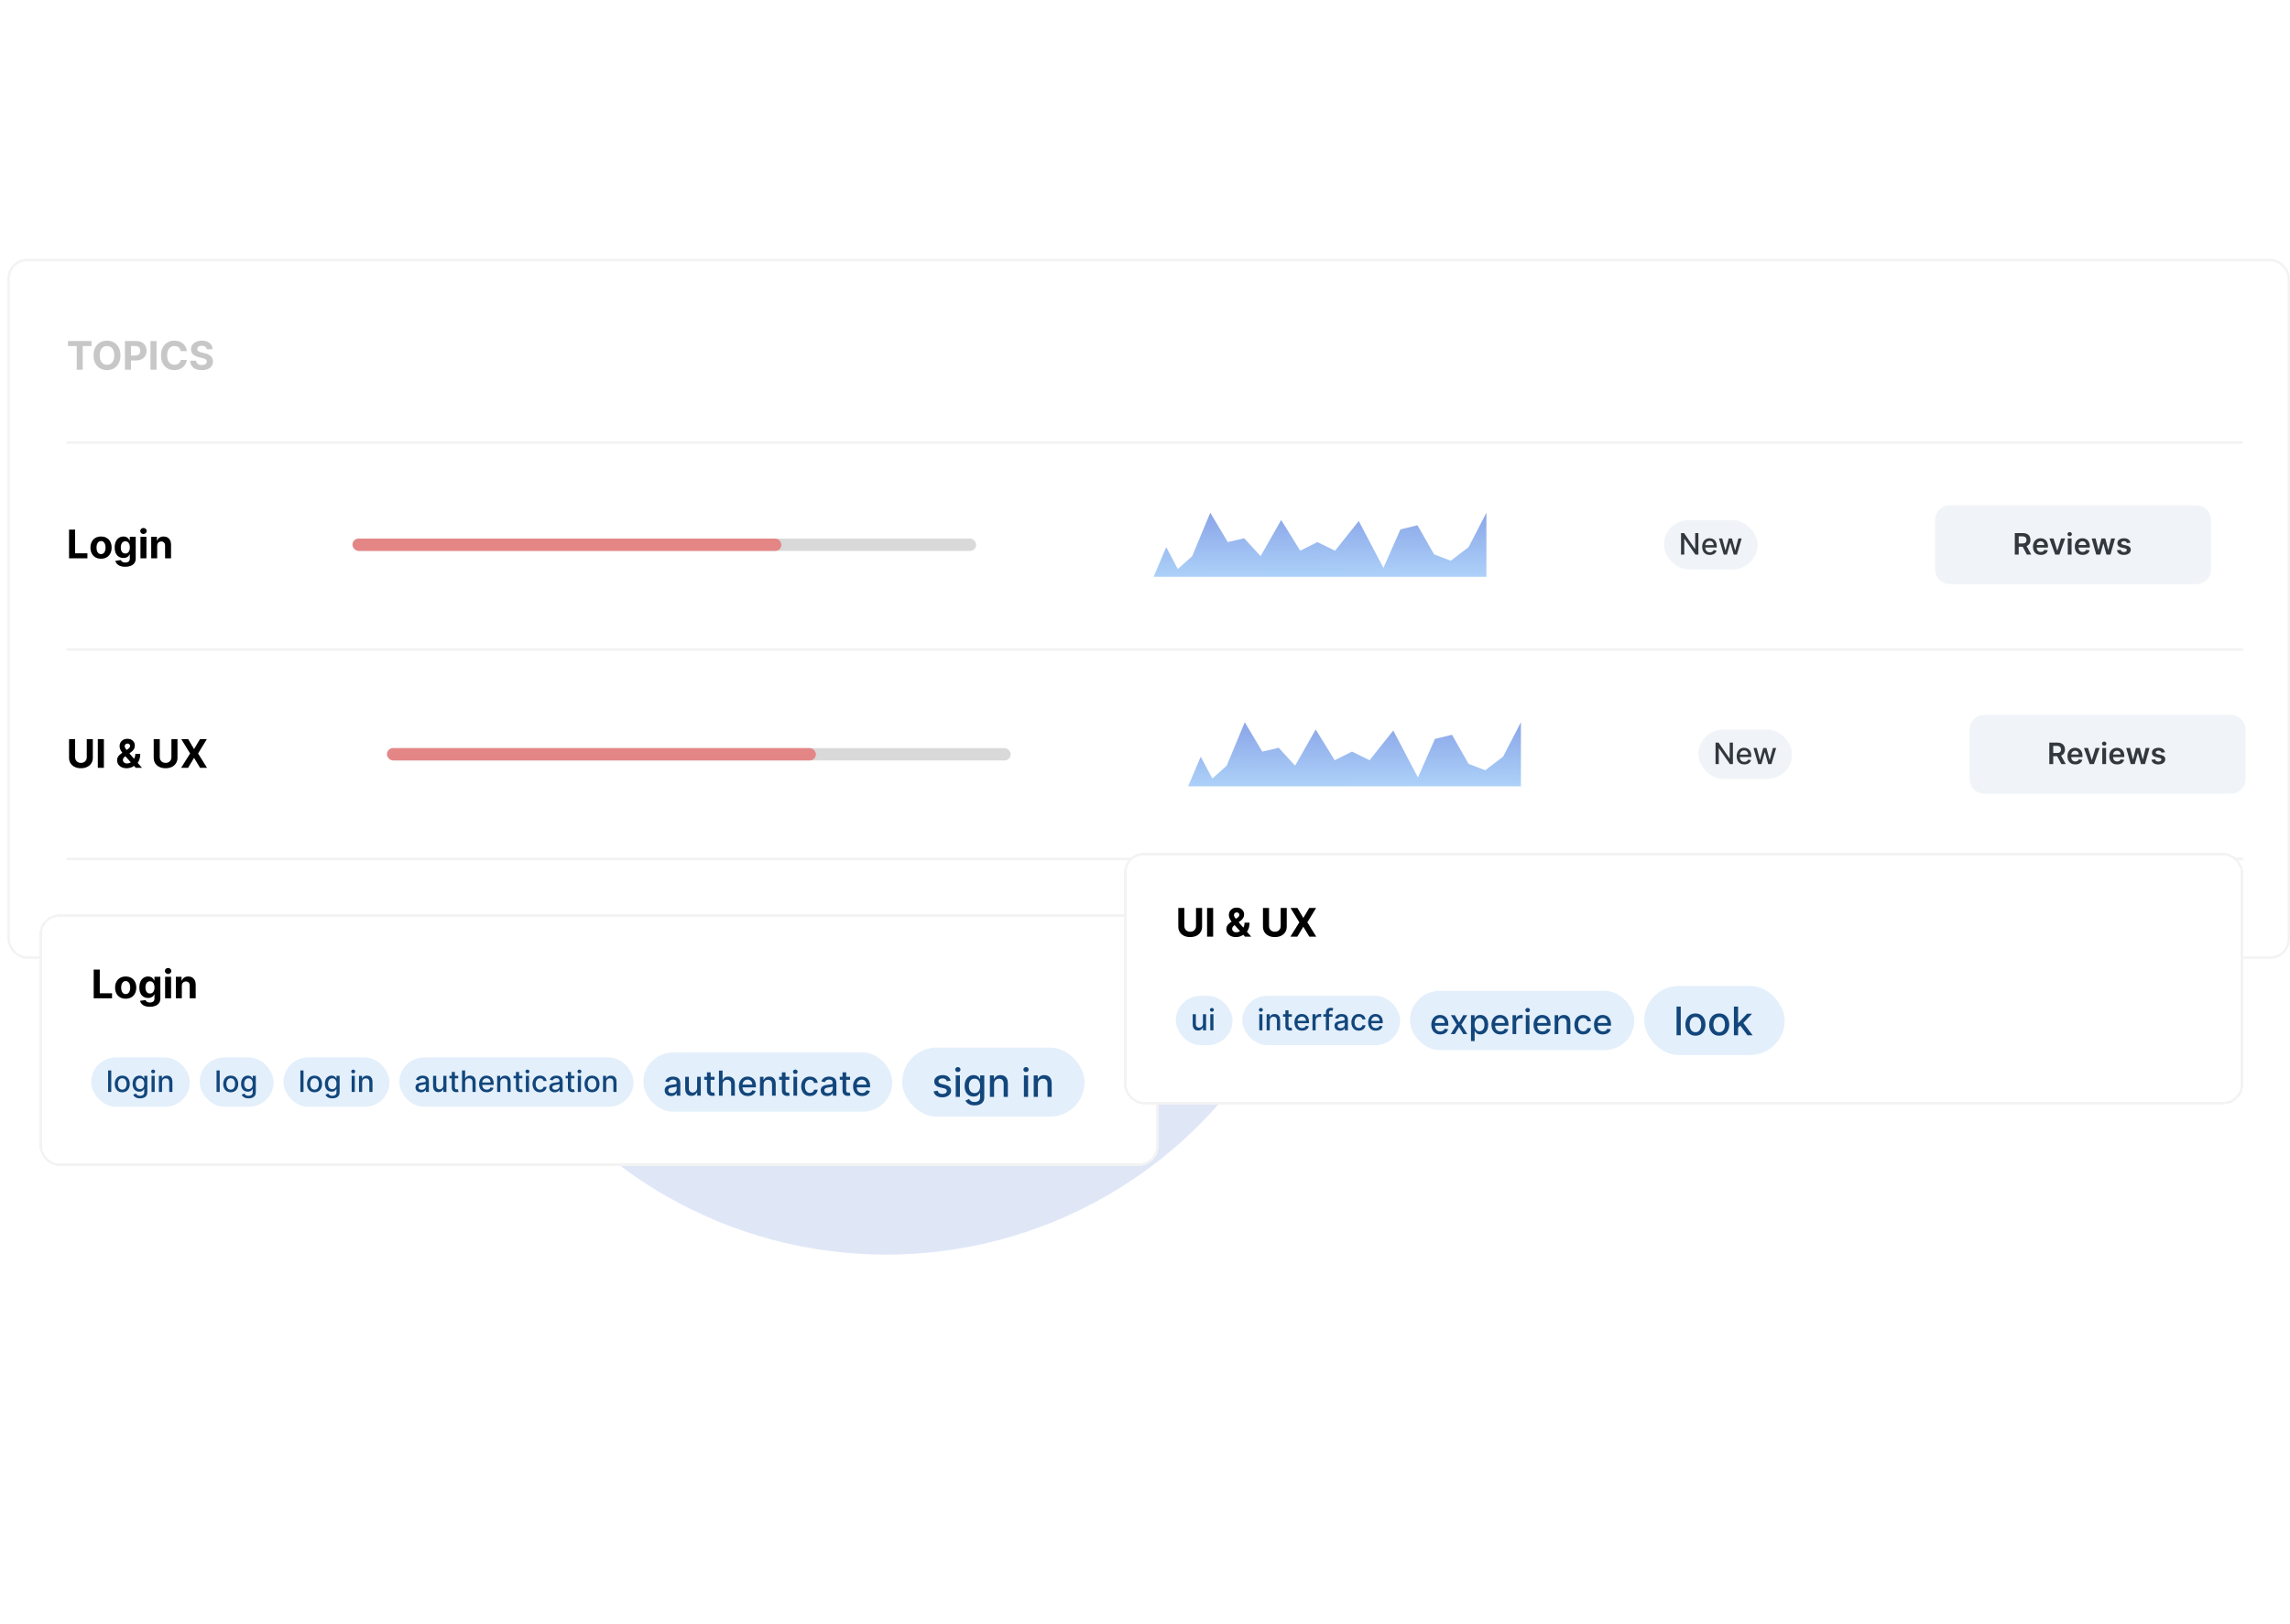 <svg width="929" height="659" viewBox="0 0 929 659" fill="none" xmlns="http://www.w3.org/2000/svg">
<g filter="url(#filter0_f_733_3390)">
<circle cx="359.5" cy="329.5" r="179.5" fill="#618ADB" fill-opacity="0.2"/>
</g>
<rect x="3.5" y="105.5" width="925" height="283" rx="7.5" fill="white" stroke="#F3F3F3"/>
<path d="M27.568 140.392V138.364H37.125V140.392H33.562V150H31.131V140.392H27.568ZM48.861 144.182C48.861 145.451 48.62 146.53 48.139 147.42C47.662 148.311 47.01 148.991 46.185 149.46C45.363 149.926 44.438 150.159 43.412 150.159C42.378 150.159 41.45 149.924 40.628 149.455C39.806 148.985 39.156 148.305 38.679 147.415C38.202 146.525 37.963 145.447 37.963 144.182C37.963 142.913 38.202 141.833 38.679 140.943C39.156 140.053 39.806 139.375 40.628 138.909C41.45 138.439 42.378 138.205 43.412 138.205C44.438 138.205 45.363 138.439 46.185 138.909C47.01 139.375 47.662 140.053 48.139 140.943C48.62 141.833 48.861 142.913 48.861 144.182ZM46.367 144.182C46.367 143.36 46.243 142.667 45.997 142.102C45.755 141.538 45.412 141.11 44.969 140.818C44.526 140.527 44.007 140.381 43.412 140.381C42.817 140.381 42.298 140.527 41.855 140.818C41.412 141.11 41.067 141.538 40.821 142.102C40.579 142.667 40.457 143.36 40.457 144.182C40.457 145.004 40.579 145.697 40.821 146.261C41.067 146.826 41.412 147.254 41.855 147.545C42.298 147.837 42.817 147.983 43.412 147.983C44.007 147.983 44.526 147.837 44.969 147.545C45.412 147.254 45.755 146.826 45.997 146.261C46.243 145.697 46.367 145.004 46.367 144.182ZM50.683 150V138.364H55.274C56.157 138.364 56.909 138.532 57.53 138.869C58.151 139.203 58.624 139.667 58.95 140.261C59.28 140.852 59.445 141.534 59.445 142.307C59.445 143.08 59.278 143.761 58.945 144.352C58.611 144.943 58.128 145.403 57.496 145.733C56.867 146.062 56.106 146.227 55.212 146.227H52.285V144.256H54.814C55.287 144.256 55.678 144.174 55.984 144.011C56.295 143.845 56.526 143.616 56.678 143.324C56.833 143.028 56.91 142.689 56.91 142.307C56.91 141.92 56.833 141.583 56.678 141.295C56.526 141.004 56.295 140.778 55.984 140.619C55.674 140.456 55.28 140.375 54.803 140.375H53.144V150H50.683ZM63.503 138.364V150H61.043V138.364H63.503ZM75.794 142.438H73.305C73.26 142.116 73.167 141.83 73.027 141.58C72.887 141.326 72.707 141.11 72.487 140.932C72.267 140.754 72.014 140.617 71.726 140.523C71.442 140.428 71.133 140.381 70.8 140.381C70.197 140.381 69.673 140.53 69.226 140.83C68.779 141.125 68.432 141.557 68.186 142.125C67.94 142.689 67.817 143.375 67.817 144.182C67.817 145.011 67.94 145.708 68.186 146.273C68.436 146.837 68.785 147.263 69.231 147.551C69.678 147.839 70.195 147.983 70.783 147.983C71.112 147.983 71.417 147.939 71.697 147.852C71.981 147.765 72.233 147.638 72.453 147.472C72.673 147.301 72.855 147.095 72.999 146.852C73.146 146.61 73.249 146.333 73.305 146.023L75.794 146.034C75.73 146.568 75.569 147.083 75.311 147.58C75.057 148.072 74.715 148.513 74.283 148.903C73.855 149.29 73.343 149.597 72.749 149.824C72.158 150.047 71.489 150.159 70.743 150.159C69.705 150.159 68.777 149.924 67.959 149.455C67.144 148.985 66.501 148.305 66.027 147.415C65.557 146.525 65.322 145.447 65.322 144.182C65.322 142.913 65.561 141.833 66.038 140.943C66.516 140.053 67.163 139.375 67.981 138.909C68.8 138.439 69.72 138.205 70.743 138.205C71.417 138.205 72.042 138.299 72.618 138.489C73.197 138.678 73.711 138.955 74.158 139.318C74.605 139.678 74.968 140.119 75.249 140.642C75.533 141.165 75.715 141.763 75.794 142.438ZM83.871 141.71C83.825 141.252 83.63 140.896 83.285 140.642C82.941 140.388 82.473 140.261 81.882 140.261C81.481 140.261 81.142 140.318 80.865 140.432C80.588 140.542 80.376 140.695 80.229 140.892C80.085 141.089 80.013 141.312 80.013 141.562C80.005 141.771 80.049 141.953 80.144 142.108C80.242 142.263 80.376 142.398 80.547 142.511C80.717 142.621 80.914 142.718 81.138 142.801C81.361 142.881 81.6 142.949 81.854 143.006L82.899 143.256C83.407 143.369 83.873 143.521 84.297 143.71C84.721 143.9 85.088 144.133 85.399 144.409C85.71 144.686 85.95 145.011 86.121 145.386C86.295 145.761 86.384 146.191 86.388 146.676C86.384 147.388 86.202 148.006 85.842 148.528C85.486 149.047 84.971 149.451 84.297 149.739C83.626 150.023 82.818 150.165 81.871 150.165C80.931 150.165 80.113 150.021 79.416 149.733C78.723 149.445 78.181 149.019 77.791 148.455C77.405 147.886 77.202 147.184 77.183 146.347H79.564C79.59 146.737 79.702 147.062 79.899 147.324C80.1 147.581 80.367 147.777 80.7 147.909C81.037 148.038 81.418 148.102 81.842 148.102C82.259 148.102 82.621 148.042 82.928 147.92C83.238 147.799 83.479 147.631 83.649 147.415C83.82 147.199 83.905 146.951 83.905 146.67C83.905 146.409 83.827 146.189 83.672 146.011C83.52 145.833 83.297 145.682 83.001 145.557C82.71 145.432 82.352 145.318 81.928 145.216L80.66 144.898C79.68 144.659 78.905 144.286 78.337 143.778C77.769 143.271 77.486 142.587 77.49 141.727C77.486 141.023 77.674 140.407 78.053 139.881C78.435 139.354 78.96 138.943 79.626 138.648C80.293 138.352 81.051 138.205 81.899 138.205C82.763 138.205 83.517 138.352 84.16 138.648C84.808 138.943 85.312 139.354 85.672 139.881C86.032 140.407 86.217 141.017 86.229 141.71H83.871Z" fill="#C7C7C7"/>
<path d="M28.011 226.5V214.864H30.472V224.472H35.46V226.5H28.011ZM40.987 226.67C40.105 226.67 39.341 226.483 38.697 226.108C38.057 225.729 37.563 225.203 37.215 224.528C36.866 223.85 36.692 223.064 36.692 222.17C36.692 221.269 36.866 220.481 37.215 219.807C37.563 219.129 38.057 218.602 38.697 218.227C39.341 217.848 40.105 217.659 40.987 217.659C41.87 217.659 42.631 217.848 43.271 218.227C43.915 218.602 44.411 219.129 44.76 219.807C45.108 220.481 45.283 221.269 45.283 222.17C45.283 223.064 45.108 223.85 44.76 224.528C44.411 225.203 43.915 225.729 43.271 226.108C42.631 226.483 41.87 226.67 40.987 226.67ZM40.999 224.795C41.4 224.795 41.735 224.682 42.004 224.455C42.273 224.223 42.476 223.909 42.612 223.511C42.752 223.114 42.822 222.661 42.822 222.153C42.822 221.646 42.752 221.193 42.612 220.795C42.476 220.398 42.273 220.083 42.004 219.852C41.735 219.621 41.4 219.506 40.999 219.506C40.593 219.506 40.252 219.621 39.976 219.852C39.703 220.083 39.497 220.398 39.356 220.795C39.22 221.193 39.152 221.646 39.152 222.153C39.152 222.661 39.22 223.114 39.356 223.511C39.497 223.909 39.703 224.223 39.976 224.455C40.252 224.682 40.593 224.795 40.999 224.795ZM50.788 229.955C50.004 229.955 49.332 229.847 48.771 229.631C48.215 229.419 47.771 229.129 47.442 228.761C47.112 228.394 46.898 227.981 46.8 227.523L49.038 227.222C49.106 227.396 49.215 227.559 49.362 227.71C49.51 227.862 49.705 227.983 49.947 228.074C50.194 228.169 50.493 228.216 50.845 228.216C51.372 228.216 51.805 228.087 52.146 227.83C52.491 227.576 52.663 227.15 52.663 226.551V224.955H52.561C52.455 225.197 52.296 225.426 52.084 225.642C51.872 225.858 51.599 226.034 51.266 226.17C50.932 226.307 50.535 226.375 50.072 226.375C49.417 226.375 48.821 226.223 48.283 225.92C47.749 225.614 47.322 225.146 47.004 224.517C46.69 223.884 46.533 223.085 46.533 222.119C46.533 221.131 46.694 220.305 47.016 219.642C47.338 218.979 47.766 218.483 48.3 218.153C48.838 217.824 49.427 217.659 50.067 217.659C50.555 217.659 50.965 217.742 51.294 217.909C51.624 218.072 51.889 218.277 52.09 218.523C52.294 218.765 52.451 219.004 52.561 219.239H52.652V217.773H55.055V226.585C55.055 227.328 54.874 227.949 54.51 228.449C54.146 228.949 53.642 229.324 52.999 229.574C52.358 229.828 51.622 229.955 50.788 229.955ZM50.84 224.557C51.23 224.557 51.559 224.46 51.828 224.267C52.101 224.07 52.309 223.79 52.453 223.426C52.601 223.059 52.675 222.619 52.675 222.108C52.675 221.597 52.603 221.153 52.459 220.778C52.315 220.4 52.106 220.106 51.834 219.898C51.561 219.689 51.23 219.585 50.84 219.585C50.442 219.585 50.106 219.693 49.834 219.909C49.561 220.121 49.355 220.417 49.215 220.795C49.074 221.174 49.004 221.612 49.004 222.108C49.004 222.612 49.074 223.047 49.215 223.415C49.358 223.778 49.565 224.061 49.834 224.261C50.106 224.458 50.442 224.557 50.84 224.557ZM56.981 226.5V217.773H59.402V226.5H56.981ZM58.197 216.648C57.838 216.648 57.529 216.528 57.271 216.29C57.017 216.047 56.891 215.758 56.891 215.42C56.891 215.087 57.017 214.801 57.271 214.562C57.529 214.32 57.838 214.199 58.197 214.199C58.557 214.199 58.864 214.32 59.118 214.562C59.376 214.801 59.504 215.087 59.504 215.42C59.504 215.758 59.376 216.047 59.118 216.29C58.864 216.528 58.557 216.648 58.197 216.648ZM63.761 221.455V226.5H61.341V217.773H63.648V219.312H63.75C63.943 218.805 64.267 218.403 64.722 218.108C65.176 217.809 65.727 217.659 66.375 217.659C66.981 217.659 67.51 217.792 67.96 218.057C68.411 218.322 68.761 218.701 69.011 219.193C69.261 219.682 69.386 220.265 69.386 220.943V226.5H66.966V221.375C66.97 220.841 66.833 220.424 66.557 220.125C66.28 219.822 65.9 219.67 65.415 219.67C65.089 219.67 64.801 219.741 64.551 219.881C64.305 220.021 64.112 220.225 63.972 220.494C63.835 220.759 63.765 221.08 63.761 221.455Z" fill="black"/>
<rect x="143" y="218.5" width="253" height="5" rx="2.5" fill="#D9D9D9"/>
<rect x="143" y="218.5" width="174" height="5" rx="2.5" fill="#E58686"/>
<path d="M473.106 221.976L468 234H603V208L595.768 221.976L588.536 227.479L581.786 224.909L575.036 213.088L568.125 214.78L561.214 230.411L551.218 211.351L541.607 223.418L534.463 219.922L527.464 223.418L519.75 210.952L511.393 225.635L504.736 218.369L498.08 219.922L490.979 208L483.638 225.635L477.814 230.863L473.106 221.976Z" fill="url(#paint0_linear_733_3390)"/>
<rect x="675" y="211" width="38" height="20" rx="10" fill="#F0F4F8"/>
<path d="M689.003 216.273V225H687.793L683.357 218.599H683.276V225H681.959V216.273H683.178L687.618 222.682H687.699V216.273H689.003ZM693.642 225.132C692.998 225.132 692.442 224.994 691.976 224.719C691.513 224.44 691.155 224.05 690.902 223.547C690.652 223.041 690.527 222.449 690.527 221.77C690.527 221.099 690.652 220.509 690.902 219.997C691.155 219.486 691.507 219.087 691.959 218.8C692.414 218.513 692.945 218.369 693.553 218.369C693.922 218.369 694.28 218.43 694.627 218.553C694.973 218.675 695.284 218.866 695.56 219.128C695.836 219.389 696.053 219.729 696.212 220.146C696.371 220.561 696.451 221.065 696.451 221.659V222.111H691.248V221.156H695.202C695.202 220.821 695.134 220.524 694.998 220.266C694.861 220.004 694.669 219.798 694.422 219.648C694.178 219.497 693.891 219.422 693.561 219.422C693.203 219.422 692.891 219.51 692.624 219.686C692.36 219.859 692.155 220.087 692.01 220.368C691.868 220.646 691.797 220.949 691.797 221.276V222.021C691.797 222.459 691.874 222.831 692.027 223.138C692.184 223.445 692.401 223.679 692.679 223.841C692.958 224 693.283 224.08 693.655 224.08C693.897 224.08 694.117 224.045 694.316 223.977C694.515 223.906 694.686 223.801 694.831 223.662C694.976 223.523 695.087 223.351 695.164 223.146L696.37 223.364C696.273 223.719 696.1 224.03 695.85 224.297C695.603 224.561 695.292 224.767 694.917 224.915C694.544 225.06 694.12 225.132 693.642 225.132ZM699.272 225L697.346 218.455H698.662L699.945 223.261H700.009L701.296 218.455H702.613L703.891 223.24H703.955L705.229 218.455H706.546L704.624 225H703.324L701.995 220.274H701.897L700.567 225H699.272Z" fill="#32383E"/>
<path d="M785 211C785 207.686 787.686 205 791 205H891C894.314 205 897 207.686 897 211V231C897 234.314 894.314 237 891 237H791C787.686 237 785 234.314 785 231V211Z" fill="#F0F4F8"/>
<path d="M817.361 225V216.273H820.634C821.304 216.273 821.866 216.389 822.321 216.622C822.778 216.855 823.124 217.182 823.357 217.602C823.592 218.02 823.71 218.507 823.71 219.064C823.71 219.624 823.591 220.109 823.352 220.521C823.116 220.93 822.768 221.247 822.308 221.472C821.848 221.693 821.283 221.804 820.612 221.804H818.281V220.491H820.399C820.791 220.491 821.112 220.437 821.362 220.33C821.612 220.219 821.797 220.058 821.916 219.848C822.038 219.635 822.099 219.374 822.099 219.064C822.099 218.754 822.038 218.49 821.916 218.271C821.794 218.05 821.608 217.882 821.358 217.768C821.108 217.652 820.786 217.594 820.391 217.594H818.942V225H817.361ZM821.869 221.045L824.03 225H822.266L820.143 221.045H821.869ZM827.901 225.128C827.245 225.128 826.678 224.991 826.201 224.719C825.727 224.443 825.362 224.054 825.106 223.551C824.85 223.045 824.722 222.45 824.722 221.766C824.722 221.092 824.85 220.501 825.106 219.993C825.364 219.482 825.725 219.084 826.188 218.8C826.651 218.513 827.195 218.369 827.82 218.369C828.224 218.369 828.604 218.435 828.962 218.565C829.323 218.693 829.641 218.892 829.917 219.162C830.195 219.432 830.414 219.776 830.573 220.193C830.732 220.608 830.812 221.102 830.812 221.676V222.149H825.447V221.109H829.333C829.33 220.814 829.266 220.551 829.141 220.321C829.016 220.088 828.842 219.905 828.617 219.771C828.396 219.638 828.137 219.571 827.842 219.571C827.526 219.571 827.249 219.648 827.011 219.801C826.772 219.952 826.586 220.151 826.452 220.398C826.322 220.642 826.255 220.911 826.252 221.203V222.111C826.252 222.491 826.322 222.818 826.461 223.091C826.6 223.361 826.795 223.568 827.045 223.713C827.295 223.855 827.587 223.926 827.923 223.926C828.147 223.926 828.35 223.895 828.532 223.832C828.714 223.767 828.871 223.672 829.005 223.547C829.138 223.422 829.239 223.267 829.308 223.082L830.748 223.244C830.657 223.625 830.484 223.957 830.228 224.241C829.975 224.523 829.651 224.741 829.256 224.898C828.862 225.051 828.41 225.128 827.901 225.128ZM837.776 218.455L835.445 225H833.74L831.409 218.455H833.054L834.559 223.317H834.627L836.135 218.455H837.776ZM838.843 225V218.455H840.386V225H838.843ZM839.619 217.526C839.375 217.526 839.164 217.445 838.988 217.283C838.812 217.118 838.724 216.92 838.724 216.69C838.724 216.457 838.812 216.26 838.988 216.098C839.164 215.933 839.375 215.851 839.619 215.851C839.866 215.851 840.076 215.933 840.25 216.098C840.426 216.26 840.514 216.457 840.514 216.69C840.514 216.92 840.426 217.118 840.25 217.283C840.076 217.445 839.866 217.526 839.619 217.526ZM844.87 225.128C844.214 225.128 843.647 224.991 843.17 224.719C842.695 224.443 842.33 224.054 842.075 223.551C841.819 223.045 841.691 222.45 841.691 221.766C841.691 221.092 841.819 220.501 842.075 219.993C842.333 219.482 842.694 219.084 843.157 218.8C843.62 218.513 844.164 218.369 844.789 218.369C845.192 218.369 845.573 218.435 845.931 218.565C846.292 218.693 846.61 218.892 846.886 219.162C847.164 219.432 847.383 219.776 847.542 220.193C847.701 220.608 847.781 221.102 847.781 221.676V222.149H842.415V221.109H846.302C846.299 220.814 846.235 220.551 846.11 220.321C845.985 220.088 845.81 219.905 845.586 219.771C845.364 219.638 845.106 219.571 844.81 219.571C844.495 219.571 844.218 219.648 843.979 219.801C843.741 219.952 843.555 220.151 843.421 220.398C843.29 220.642 843.224 220.911 843.221 221.203V222.111C843.221 222.491 843.29 222.818 843.43 223.091C843.569 223.361 843.763 223.568 844.013 223.713C844.263 223.855 844.556 223.926 844.891 223.926C845.116 223.926 845.319 223.895 845.501 223.832C845.683 223.767 845.84 223.672 845.974 223.547C846.107 223.422 846.208 223.267 846.276 223.082L847.717 223.244C847.626 223.625 847.452 223.957 847.197 224.241C846.944 224.523 846.62 224.741 846.225 224.898C845.83 225.051 845.379 225.128 844.87 225.128ZM850.401 225L848.552 218.455H850.124L851.275 223.057H851.335L852.511 218.455H854.066L855.242 223.031H855.306L856.44 218.455H858.016L856.163 225H854.556L853.329 220.577H853.239L852.012 225H850.401ZM864.267 220.185L862.86 220.338C862.821 220.196 862.751 220.062 862.652 219.938C862.555 219.812 862.424 219.712 862.26 219.635C862.095 219.558 861.893 219.52 861.654 219.52C861.333 219.52 861.064 219.589 860.845 219.729C860.629 219.868 860.522 220.048 860.525 220.27C860.522 220.46 860.592 220.615 860.734 220.734C860.879 220.854 861.118 220.952 861.45 221.028L862.566 221.267C863.186 221.401 863.646 221.612 863.947 221.902C864.251 222.192 864.404 222.571 864.407 223.04C864.404 223.452 864.284 223.815 864.045 224.131C863.809 224.443 863.481 224.687 863.061 224.864C862.64 225.04 862.157 225.128 861.612 225.128C860.811 225.128 860.166 224.96 859.677 224.625C859.189 224.287 858.897 223.817 858.804 223.214L860.308 223.07C860.376 223.365 860.521 223.588 860.743 223.739C860.964 223.889 861.252 223.964 861.608 223.964C861.974 223.964 862.268 223.889 862.49 223.739C862.714 223.588 862.826 223.402 862.826 223.18C862.826 222.993 862.754 222.838 862.609 222.716C862.467 222.594 862.245 222.5 861.944 222.435L860.828 222.2C860.2 222.07 859.735 221.849 859.434 221.54C859.133 221.227 858.984 220.832 858.987 220.355C858.984 219.952 859.093 219.602 859.315 219.307C859.539 219.009 859.85 218.778 860.248 218.616C860.649 218.452 861.11 218.369 861.633 218.369C862.4 218.369 863.004 218.533 863.444 218.859C863.887 219.186 864.162 219.628 864.267 220.185Z" fill="#32383E"/>
<path d="M35.199 299.864H37.659V307.42C37.659 308.269 37.456 309.011 37.051 309.648C36.65 310.284 36.087 310.78 35.364 311.136C34.64 311.489 33.797 311.665 32.835 311.665C31.869 311.665 31.025 311.489 30.301 311.136C29.578 310.78 29.015 310.284 28.614 309.648C28.212 309.011 28.011 308.269 28.011 307.42V299.864H30.472V307.21C30.472 307.653 30.568 308.047 30.761 308.392C30.958 308.737 31.235 309.008 31.591 309.205C31.947 309.402 32.362 309.5 32.835 309.5C33.312 309.5 33.727 309.402 34.08 309.205C34.436 309.008 34.71 308.737 34.903 308.392C35.1 308.047 35.199 307.653 35.199 307.21V299.864ZM42.144 299.864V311.5H39.683V299.864H42.144ZM51.394 311.67C50.59 311.67 49.897 311.527 49.314 311.239C48.731 310.951 48.282 310.561 47.967 310.068C47.657 309.572 47.501 309.019 47.501 308.409C47.501 307.955 47.592 307.551 47.774 307.199C47.956 306.847 48.21 306.523 48.535 306.227C48.861 305.928 49.24 305.631 49.672 305.335L51.928 303.852C52.219 303.667 52.433 303.472 52.57 303.267C52.706 303.059 52.774 302.833 52.774 302.591C52.774 302.36 52.681 302.146 52.496 301.949C52.31 301.752 52.047 301.655 51.706 301.659C51.479 301.659 51.282 301.71 51.115 301.812C50.948 301.911 50.818 302.042 50.723 302.205C50.632 302.364 50.587 302.542 50.587 302.739C50.587 302.981 50.655 303.227 50.791 303.477C50.928 303.727 51.109 303.992 51.337 304.273C51.564 304.549 51.812 304.848 52.081 305.17L57.598 311.5H55.075L50.473 306.375C50.17 306.03 49.867 305.67 49.564 305.295C49.265 304.917 49.015 304.515 48.814 304.091C48.613 303.663 48.513 303.199 48.513 302.699C48.513 302.134 48.644 301.627 48.905 301.176C49.17 300.725 49.541 300.369 50.019 300.108C50.496 299.843 51.053 299.71 51.689 299.71C52.31 299.71 52.846 299.837 53.297 300.091C53.751 300.341 54.1 300.674 54.342 301.091C54.589 301.504 54.712 301.958 54.712 302.455C54.712 303.004 54.575 303.502 54.303 303.949C54.034 304.392 53.655 304.79 53.166 305.142L50.791 306.852C50.469 307.087 50.231 307.328 50.075 307.574C49.924 307.816 49.848 308.049 49.848 308.273C49.848 308.549 49.916 308.797 50.053 309.017C50.189 309.237 50.382 309.411 50.632 309.54C50.882 309.665 51.176 309.727 51.513 309.727C51.922 309.727 52.325 309.634 52.723 309.449C53.124 309.259 53.488 308.992 53.814 308.648C54.144 308.299 54.407 307.886 54.604 307.409C54.801 306.932 54.899 306.403 54.899 305.824H56.905C56.905 306.536 56.827 307.178 56.672 307.75C56.517 308.318 56.301 308.814 56.024 309.239C55.748 309.659 55.431 310.004 55.075 310.273C54.962 310.345 54.852 310.413 54.746 310.477C54.64 310.542 54.53 310.61 54.416 310.682C53.984 311.03 53.501 311.282 52.967 311.438C52.437 311.593 51.912 311.67 51.394 311.67ZM69.543 299.864H72.003V307.42C72.003 308.269 71.8 309.011 71.395 309.648C70.993 310.284 70.431 310.78 69.707 311.136C68.984 311.489 68.141 311.665 67.179 311.665C66.213 311.665 65.368 311.489 64.645 311.136C63.921 310.78 63.359 310.284 62.957 309.648C62.556 309.011 62.355 308.269 62.355 307.42V299.864H64.815V307.21C64.815 307.653 64.912 308.047 65.105 308.392C65.302 308.737 65.579 309.008 65.935 309.205C66.291 309.402 66.706 309.5 67.179 309.5C67.656 309.5 68.071 309.402 68.423 309.205C68.779 309.008 69.054 308.737 69.247 308.392C69.444 308.047 69.543 307.653 69.543 307.21V299.864ZM76.334 299.864L78.68 303.83H78.771L81.129 299.864H83.908L80.356 305.682L83.987 311.5H81.158L78.771 307.528H78.68L76.294 311.5H73.476L77.118 305.682L73.544 299.864H76.334Z" fill="black"/>
<rect x="157" y="303.5" width="253" height="5" rx="2.5" fill="#D9D9D9"/>
<rect x="157" y="303.5" width="174" height="5" rx="2.5" fill="#E58686"/>
<path d="M487.106 306.976L482 319H617V293L609.768 306.976L602.536 312.479L595.786 309.909L589.036 298.088L582.125 299.78L575.214 315.411L565.218 296.351L555.607 308.418L548.463 304.922L541.464 308.418L533.75 295.952L525.393 310.635L518.736 303.369L512.08 304.922L504.979 293L497.638 310.635L491.814 315.863L487.106 306.976Z" fill="url(#paint1_linear_733_3390)"/>
<rect x="689" y="296" width="38" height="20" rx="10" fill="#F0F4F8"/>
<path d="M703.003 301.273V310H701.793L697.357 303.599H697.276V310H695.959V301.273H697.178L701.618 307.682H701.699V301.273H703.003ZM707.642 310.132C706.998 310.132 706.442 309.994 705.976 309.719C705.513 309.44 705.155 309.05 704.902 308.547C704.652 308.041 704.527 307.449 704.527 306.77C704.527 306.099 704.652 305.509 704.902 304.997C705.155 304.486 705.507 304.087 705.959 303.8C706.414 303.513 706.945 303.369 707.553 303.369C707.922 303.369 708.28 303.43 708.627 303.553C708.973 303.675 709.284 303.866 709.56 304.128C709.836 304.389 710.053 304.729 710.212 305.146C710.371 305.561 710.451 306.065 710.451 306.659V307.111H705.248V306.156H709.202C709.202 305.821 709.134 305.524 708.998 305.266C708.861 305.004 708.669 304.798 708.422 304.648C708.178 304.497 707.891 304.422 707.561 304.422C707.203 304.422 706.891 304.51 706.624 304.686C706.36 304.859 706.155 305.087 706.01 305.368C705.868 305.646 705.797 305.949 705.797 306.276V307.021C705.797 307.459 705.874 307.831 706.027 308.138C706.184 308.445 706.401 308.679 706.679 308.841C706.958 309 707.283 309.08 707.655 309.08C707.897 309.08 708.117 309.045 708.316 308.977C708.515 308.906 708.686 308.801 708.831 308.662C708.976 308.523 709.087 308.351 709.164 308.146L710.37 308.364C710.273 308.719 710.1 309.03 709.85 309.297C709.603 309.561 709.292 309.767 708.917 309.915C708.544 310.06 708.12 310.132 707.642 310.132ZM713.272 310L711.346 303.455H712.662L713.945 308.261H714.009L715.296 303.455H716.613L717.891 308.24H717.955L719.229 303.455H720.546L718.624 310H717.324L715.995 305.274H715.897L714.567 310H713.272Z" fill="#32383E"/>
<path d="M799 296C799 292.686 801.686 290 805 290H905C908.314 290 911 292.686 911 296V316C911 319.314 908.314 322 905 322H805C801.686 322 799 319.314 799 316V296Z" fill="#F0F4F8"/>
<path d="M831.361 310V301.273H834.634C835.304 301.273 835.866 301.389 836.321 301.622C836.778 301.855 837.124 302.182 837.357 302.602C837.592 303.02 837.71 303.507 837.71 304.064C837.71 304.624 837.591 305.109 837.352 305.521C837.116 305.93 836.768 306.247 836.308 306.472C835.848 306.693 835.283 306.804 834.612 306.804H832.281V305.491H834.399C834.791 305.491 835.112 305.437 835.362 305.33C835.612 305.219 835.797 305.058 835.916 304.848C836.038 304.635 836.099 304.374 836.099 304.064C836.099 303.754 836.038 303.49 835.916 303.271C835.794 303.05 835.608 302.882 835.358 302.768C835.108 302.652 834.786 302.594 834.391 302.594H832.942V310H831.361ZM835.869 306.045L838.03 310H836.266L834.143 306.045H835.869ZM841.901 310.128C841.245 310.128 840.678 309.991 840.201 309.719C839.727 309.443 839.362 309.054 839.106 308.551C838.85 308.045 838.722 307.45 838.722 306.766C838.722 306.092 838.85 305.501 839.106 304.993C839.364 304.482 839.725 304.084 840.188 303.8C840.651 303.513 841.195 303.369 841.82 303.369C842.224 303.369 842.604 303.435 842.962 303.565C843.323 303.693 843.641 303.892 843.917 304.162C844.195 304.432 844.414 304.776 844.573 305.193C844.732 305.608 844.812 306.102 844.812 306.676V307.149H839.447V306.109H843.333C843.33 305.814 843.266 305.551 843.141 305.321C843.016 305.088 842.842 304.905 842.617 304.771C842.396 304.638 842.137 304.571 841.842 304.571C841.526 304.571 841.249 304.648 841.011 304.801C840.772 304.952 840.586 305.151 840.452 305.398C840.322 305.642 840.255 305.911 840.252 306.203V307.111C840.252 307.491 840.322 307.818 840.461 308.091C840.6 308.361 840.795 308.568 841.045 308.713C841.295 308.855 841.587 308.926 841.923 308.926C842.147 308.926 842.35 308.895 842.532 308.832C842.714 308.767 842.871 308.672 843.005 308.547C843.138 308.422 843.239 308.267 843.308 308.082L844.748 308.244C844.657 308.625 844.484 308.957 844.228 309.241C843.975 309.523 843.651 309.741 843.256 309.898C842.862 310.051 842.41 310.128 841.901 310.128ZM851.776 303.455L849.445 310H847.74L845.409 303.455H847.054L848.559 308.317H848.627L850.135 303.455H851.776ZM852.843 310V303.455H854.386V310H852.843ZM853.619 302.526C853.375 302.526 853.164 302.445 852.988 302.283C852.812 302.118 852.724 301.92 852.724 301.69C852.724 301.457 852.812 301.26 852.988 301.098C853.164 300.933 853.375 300.851 853.619 300.851C853.866 300.851 854.076 300.933 854.25 301.098C854.426 301.26 854.514 301.457 854.514 301.69C854.514 301.92 854.426 302.118 854.25 302.283C854.076 302.445 853.866 302.526 853.619 302.526ZM858.87 310.128C858.214 310.128 857.647 309.991 857.17 309.719C856.695 309.443 856.33 309.054 856.075 308.551C855.819 308.045 855.691 307.45 855.691 306.766C855.691 306.092 855.819 305.501 856.075 304.993C856.333 304.482 856.694 304.084 857.157 303.8C857.62 303.513 858.164 303.369 858.789 303.369C859.192 303.369 859.573 303.435 859.931 303.565C860.292 303.693 860.61 303.892 860.886 304.162C861.164 304.432 861.383 304.776 861.542 305.193C861.701 305.608 861.781 306.102 861.781 306.676V307.149H856.415V306.109H860.302C860.299 305.814 860.235 305.551 860.11 305.321C859.985 305.088 859.81 304.905 859.586 304.771C859.364 304.638 859.106 304.571 858.81 304.571C858.495 304.571 858.218 304.648 857.979 304.801C857.741 304.952 857.555 305.151 857.421 305.398C857.29 305.642 857.224 305.911 857.221 306.203V307.111C857.221 307.491 857.29 307.818 857.43 308.091C857.569 308.361 857.763 308.568 858.013 308.713C858.263 308.855 858.556 308.926 858.891 308.926C859.116 308.926 859.319 308.895 859.501 308.832C859.683 308.767 859.84 308.672 859.974 308.547C860.107 308.422 860.208 308.267 860.276 308.082L861.717 308.244C861.626 308.625 861.452 308.957 861.197 309.241C860.944 309.523 860.62 309.741 860.225 309.898C859.83 310.051 859.379 310.128 858.87 310.128ZM864.401 310L862.552 303.455H864.124L865.275 308.057H865.335L866.511 303.455H868.066L869.242 308.031H869.306L870.44 303.455H872.016L870.163 310H868.556L867.329 305.577H867.239L866.012 310H864.401ZM878.267 305.185L876.86 305.338C876.821 305.196 876.751 305.062 876.652 304.938C876.555 304.812 876.424 304.712 876.26 304.635C876.095 304.558 875.893 304.52 875.654 304.52C875.333 304.52 875.064 304.589 874.845 304.729C874.629 304.868 874.522 305.048 874.525 305.27C874.522 305.46 874.592 305.615 874.734 305.734C874.879 305.854 875.118 305.952 875.45 306.028L876.566 306.267C877.186 306.401 877.646 306.612 877.947 306.902C878.251 307.192 878.404 307.571 878.407 308.04C878.404 308.452 878.284 308.815 878.045 309.131C877.809 309.443 877.481 309.687 877.061 309.864C876.64 310.04 876.157 310.128 875.612 310.128C874.811 310.128 874.166 309.96 873.677 309.625C873.189 309.287 872.897 308.817 872.804 308.214L874.308 308.07C874.376 308.365 874.521 308.588 874.743 308.739C874.964 308.889 875.252 308.964 875.608 308.964C875.974 308.964 876.268 308.889 876.49 308.739C876.714 308.588 876.826 308.402 876.826 308.18C876.826 307.993 876.754 307.838 876.609 307.716C876.467 307.594 876.245 307.5 875.944 307.435L874.828 307.2C874.2 307.07 873.735 306.849 873.434 306.54C873.133 306.227 872.984 305.832 872.987 305.355C872.984 304.952 873.093 304.602 873.315 304.307C873.539 304.009 873.85 303.778 874.248 303.616C874.649 303.452 875.11 303.369 875.633 303.369C876.4 303.369 877.004 303.533 877.444 303.859C877.887 304.186 878.162 304.628 878.267 305.185Z" fill="#32383E"/>
<rect x="27" y="263" width="883" height="1" fill="#F2F2F2"/>
<rect x="27" y="348" width="883" height="1" fill="#F2F2F2"/>
<rect x="27" y="179" width="883" height="1" fill="#F2F2F2"/>
<g filter="url(#filter1_d_733_3390)">
<rect x="16" y="367" width="454" height="102" rx="8" fill="white" shape-rendering="crispEdges"/>
<rect x="16.5" y="367.5" width="453" height="101" rx="7.5" stroke="#F3F3F3" shape-rendering="crispEdges"/>
<path d="M38.011 401V389.364H40.472V398.972H45.46V401H38.011ZM50.987 401.17C50.105 401.17 49.341 400.983 48.697 400.608C48.057 400.229 47.563 399.703 47.215 399.028C46.866 398.35 46.692 397.564 46.692 396.67C46.692 395.769 46.866 394.981 47.215 394.307C47.563 393.629 48.057 393.102 48.697 392.727C49.341 392.348 50.105 392.159 50.987 392.159C51.87 392.159 52.631 392.348 53.271 392.727C53.915 393.102 54.411 393.629 54.76 394.307C55.108 394.981 55.283 395.769 55.283 396.67C55.283 397.564 55.108 398.35 54.76 399.028C54.411 399.703 53.915 400.229 53.271 400.608C52.631 400.983 51.87 401.17 50.987 401.17ZM50.999 399.295C51.4 399.295 51.735 399.182 52.004 398.955C52.273 398.723 52.476 398.409 52.612 398.011C52.752 397.614 52.822 397.161 52.822 396.653C52.822 396.146 52.752 395.693 52.612 395.295C52.476 394.898 52.273 394.583 52.004 394.352C51.735 394.121 51.4 394.006 50.999 394.006C50.593 394.006 50.252 394.121 49.976 394.352C49.703 394.583 49.497 394.898 49.356 395.295C49.22 395.693 49.152 396.146 49.152 396.653C49.152 397.161 49.22 397.614 49.356 398.011C49.497 398.409 49.703 398.723 49.976 398.955C50.252 399.182 50.593 399.295 50.999 399.295ZM60.788 404.455C60.004 404.455 59.332 404.347 58.771 404.131C58.215 403.919 57.771 403.629 57.442 403.261C57.112 402.894 56.898 402.481 56.8 402.023L59.038 401.722C59.106 401.896 59.215 402.059 59.362 402.21C59.51 402.362 59.705 402.483 59.947 402.574C60.194 402.669 60.493 402.716 60.845 402.716C61.372 402.716 61.805 402.587 62.146 402.33C62.491 402.076 62.663 401.65 62.663 401.051V399.455H62.561C62.455 399.697 62.296 399.926 62.084 400.142C61.872 400.358 61.599 400.534 61.266 400.67C60.932 400.807 60.535 400.875 60.072 400.875C59.417 400.875 58.821 400.723 58.283 400.42C57.749 400.114 57.322 399.646 57.004 399.017C56.69 398.384 56.533 397.585 56.533 396.619C56.533 395.631 56.694 394.805 57.016 394.142C57.338 393.479 57.766 392.983 58.3 392.653C58.838 392.324 59.427 392.159 60.067 392.159C60.555 392.159 60.965 392.242 61.294 392.409C61.624 392.572 61.889 392.777 62.09 393.023C62.294 393.265 62.451 393.504 62.561 393.739H62.652V392.273H65.055V401.085C65.055 401.828 64.874 402.449 64.51 402.949C64.146 403.449 63.642 403.824 62.999 404.074C62.358 404.328 61.622 404.455 60.788 404.455ZM60.84 399.057C61.23 399.057 61.559 398.96 61.828 398.767C62.101 398.57 62.309 398.29 62.453 397.926C62.601 397.559 62.675 397.119 62.675 396.608C62.675 396.097 62.603 395.653 62.459 395.278C62.315 394.9 62.106 394.606 61.834 394.398C61.561 394.189 61.23 394.085 60.84 394.085C60.442 394.085 60.106 394.193 59.834 394.409C59.561 394.621 59.355 394.917 59.215 395.295C59.074 395.674 59.004 396.112 59.004 396.608C59.004 397.112 59.074 397.547 59.215 397.915C59.358 398.278 59.565 398.561 59.834 398.761C60.106 398.958 60.442 399.057 60.84 399.057ZM66.981 401V392.273H69.402V401H66.981ZM68.197 391.148C67.838 391.148 67.529 391.028 67.271 390.79C67.017 390.547 66.891 390.258 66.891 389.92C66.891 389.587 67.017 389.301 67.271 389.062C67.529 388.82 67.838 388.699 68.197 388.699C68.557 388.699 68.864 388.82 69.118 389.062C69.376 389.301 69.504 389.587 69.504 389.92C69.504 390.258 69.376 390.547 69.118 390.79C68.864 391.028 68.557 391.148 68.197 391.148ZM73.761 395.955V401H71.341V392.273H73.648V393.812H73.75C73.943 393.305 74.267 392.903 74.722 392.608C75.176 392.309 75.727 392.159 76.375 392.159C76.981 392.159 77.51 392.292 77.96 392.557C78.411 392.822 78.761 393.201 79.011 393.693C79.261 394.182 79.386 394.765 79.386 395.443V401H76.966V395.875C76.97 395.341 76.833 394.924 76.557 394.625C76.28 394.322 75.9 394.17 75.415 394.17C75.089 394.17 74.801 394.241 74.551 394.381C74.305 394.521 74.112 394.725 73.972 394.994C73.835 395.259 73.765 395.58 73.761 395.955Z" fill="black"/>
<rect x="37" y="425" width="40" height="20" rx="10" fill="#E3EFFB"/>
<path d="M45.131 430.273V439H43.856V430.273H45.131ZM49.602 439.132C48.988 439.132 48.453 438.991 47.995 438.71C47.538 438.429 47.183 438.036 46.93 437.53C46.677 437.024 46.551 436.433 46.551 435.757C46.551 435.078 46.677 434.484 46.93 433.976C47.183 433.467 47.538 433.072 47.995 432.791C48.453 432.51 48.988 432.369 49.602 432.369C50.216 432.369 50.751 432.51 51.209 432.791C51.666 433.072 52.021 433.467 52.274 433.976C52.527 434.484 52.653 435.078 52.653 435.757C52.653 436.433 52.527 437.024 52.274 437.53C52.021 438.036 51.666 438.429 51.209 438.71C50.751 438.991 50.216 439.132 49.602 439.132ZM49.606 438.062C50.004 438.062 50.334 437.957 50.595 437.747C50.856 437.537 51.049 437.257 51.174 436.908C51.302 436.558 51.366 436.173 51.366 435.753C51.366 435.335 51.302 434.952 51.174 434.602C51.049 434.25 50.856 433.967 50.595 433.754C50.334 433.541 50.004 433.435 49.606 433.435C49.206 433.435 48.873 433.541 48.609 433.754C48.348 433.967 48.153 434.25 48.025 434.602C47.9 434.952 47.838 435.335 47.838 435.753C47.838 436.173 47.9 436.558 48.025 436.908C48.153 437.257 48.348 437.537 48.609 437.747C48.873 437.957 49.206 438.062 49.606 438.062ZM56.82 441.591C56.3 441.591 55.852 441.523 55.477 441.386C55.105 441.25 54.801 441.07 54.565 440.845C54.33 440.621 54.153 440.375 54.037 440.108L55.132 439.656C55.209 439.781 55.311 439.913 55.439 440.053C55.57 440.195 55.746 440.315 55.967 440.415C56.192 440.514 56.48 440.564 56.832 440.564C57.315 440.564 57.715 440.446 58.03 440.21C58.345 439.977 58.503 439.605 58.503 439.094V437.807H58.422C58.345 437.946 58.234 438.101 58.09 438.271C57.947 438.442 57.751 438.589 57.501 438.714C57.251 438.839 56.926 438.902 56.526 438.902C56.008 438.902 55.543 438.781 55.128 438.54C54.716 438.295 54.389 437.936 54.148 437.462C53.909 436.984 53.79 436.398 53.79 435.702C53.79 435.006 53.908 434.409 54.144 433.912C54.382 433.415 54.709 433.034 55.124 432.77C55.538 432.503 56.008 432.369 56.534 432.369C56.94 432.369 57.269 432.438 57.519 432.574C57.769 432.707 57.963 432.864 58.102 433.043C58.244 433.222 58.354 433.379 58.43 433.516H58.524V432.455H59.773V439.145C59.773 439.707 59.642 440.169 59.381 440.53C59.119 440.891 58.766 441.158 58.32 441.331C57.876 441.504 57.376 441.591 56.82 441.591ZM56.807 437.845C57.173 437.845 57.483 437.76 57.736 437.589C57.992 437.416 58.185 437.169 58.315 436.848C58.449 436.524 58.516 436.136 58.516 435.685C58.516 435.244 58.45 434.857 58.32 434.521C58.189 434.186 57.997 433.925 57.744 433.737C57.492 433.547 57.179 433.452 56.807 433.452C56.423 433.452 56.104 433.551 55.848 433.75C55.592 433.946 55.399 434.213 55.269 434.551C55.141 434.889 55.077 435.267 55.077 435.685C55.077 436.114 55.142 436.49 55.273 436.814C55.403 437.138 55.597 437.391 55.852 437.572C56.111 437.754 56.429 437.845 56.807 437.845ZM61.481 439V432.455H62.756V439H61.481ZM62.125 431.445C61.903 431.445 61.713 431.371 61.554 431.223C61.398 431.072 61.32 430.893 61.32 430.686C61.32 430.476 61.398 430.297 61.554 430.149C61.713 429.999 61.903 429.923 62.125 429.923C62.347 429.923 62.535 429.999 62.692 430.149C62.851 430.297 62.93 430.476 62.93 430.686C62.93 430.893 62.851 431.072 62.692 431.223C62.535 431.371 62.347 431.445 62.125 431.445ZM65.744 435.114V439H64.47V432.455H65.693V433.52H65.774C65.924 433.173 66.16 432.895 66.481 432.685C66.805 432.474 67.213 432.369 67.704 432.369C68.15 432.369 68.541 432.463 68.876 432.651C69.211 432.835 69.471 433.111 69.656 433.477C69.841 433.844 69.933 434.297 69.933 434.837V439H68.659V434.99C68.659 434.516 68.535 434.145 68.288 433.878C68.041 433.608 67.701 433.473 67.269 433.473C66.974 433.473 66.711 433.537 66.481 433.665C66.254 433.793 66.073 433.98 65.94 434.227C65.809 434.472 65.744 434.767 65.744 435.114Z" fill="#12467B"/>
<rect x="81" y="425" width="30" height="20" rx="10" fill="#E3EFFB"/>
<path d="M89.131 430.273V439H87.856V430.273H89.131ZM93.602 439.132C92.988 439.132 92.453 438.991 91.995 438.71C91.538 438.429 91.183 438.036 90.93 437.53C90.677 437.024 90.551 436.433 90.551 435.757C90.551 435.078 90.677 434.484 90.93 433.976C91.183 433.467 91.538 433.072 91.995 432.791C92.453 432.51 92.988 432.369 93.602 432.369C94.216 432.369 94.751 432.51 95.209 432.791C95.666 433.072 96.021 433.467 96.274 433.976C96.527 434.484 96.653 435.078 96.653 435.757C96.653 436.433 96.527 437.024 96.274 437.53C96.021 438.036 95.666 438.429 95.209 438.71C94.751 438.991 94.216 439.132 93.602 439.132ZM93.606 438.062C94.004 438.062 94.334 437.957 94.595 437.747C94.856 437.537 95.049 437.257 95.174 436.908C95.302 436.558 95.366 436.173 95.366 435.753C95.366 435.335 95.302 434.952 95.174 434.602C95.049 434.25 94.856 433.967 94.595 433.754C94.334 433.541 94.004 433.435 93.606 433.435C93.206 433.435 92.873 433.541 92.609 433.754C92.348 433.967 92.153 434.25 92.025 434.602C91.9 434.952 91.838 435.335 91.838 435.753C91.838 436.173 91.9 436.558 92.025 436.908C92.153 437.257 92.348 437.537 92.609 437.747C92.873 437.957 93.206 438.062 93.606 438.062ZM100.82 441.591C100.3 441.591 99.852 441.523 99.477 441.386C99.105 441.25 98.801 441.07 98.565 440.845C98.329 440.621 98.153 440.375 98.037 440.108L99.132 439.656C99.209 439.781 99.311 439.913 99.439 440.053C99.57 440.195 99.746 440.315 99.967 440.415C100.192 440.514 100.48 440.564 100.832 440.564C101.315 440.564 101.714 440.446 102.03 440.21C102.345 439.977 102.503 439.605 102.503 439.094V437.807H102.422C102.345 437.946 102.234 438.101 102.089 438.271C101.947 438.442 101.751 438.589 101.501 438.714C101.251 438.839 100.926 438.902 100.526 438.902C100.009 438.902 99.543 438.781 99.128 438.54C98.716 438.295 98.389 437.936 98.148 437.462C97.909 436.984 97.79 436.398 97.79 435.702C97.79 435.006 97.908 434.409 98.144 433.912C98.382 433.415 98.709 433.034 99.124 432.77C99.538 432.503 100.009 432.369 100.534 432.369C100.94 432.369 101.268 432.438 101.518 432.574C101.768 432.707 101.963 432.864 102.102 433.043C102.244 433.222 102.354 433.379 102.43 433.516H102.524V432.455H103.773V439.145C103.773 439.707 103.642 440.169 103.381 440.53C103.119 440.891 102.766 441.158 102.32 441.331C101.876 441.504 101.376 441.591 100.82 441.591ZM100.807 437.845C101.173 437.845 101.483 437.76 101.736 437.589C101.991 437.416 102.185 437.169 102.315 436.848C102.449 436.524 102.516 436.136 102.516 435.685C102.516 435.244 102.45 434.857 102.32 434.521C102.189 434.186 101.997 433.925 101.744 433.737C101.491 433.547 101.179 433.452 100.807 433.452C100.423 433.452 100.104 433.551 99.848 433.75C99.592 433.946 99.399 434.213 99.269 434.551C99.141 434.889 99.077 435.267 99.077 435.685C99.077 436.114 99.142 436.49 99.273 436.814C99.403 437.138 99.597 437.391 99.852 437.572C100.111 437.754 100.429 437.845 100.807 437.845Z" fill="#12467B"/>
<rect x="115" y="425" width="43" height="20" rx="10" fill="#E3EFFB"/>
<path d="M123.131 430.273V439H121.857V430.273H123.131ZM127.602 439.132C126.988 439.132 126.453 438.991 125.995 438.71C125.538 438.429 125.183 438.036 124.93 437.53C124.677 437.024 124.551 436.433 124.551 435.757C124.551 435.078 124.677 434.484 124.93 433.976C125.183 433.467 125.538 433.072 125.995 432.791C126.453 432.51 126.988 432.369 127.602 432.369C128.216 432.369 128.751 432.51 129.208 432.791C129.666 433.072 130.021 433.467 130.274 433.976C130.527 434.484 130.653 435.078 130.653 435.757C130.653 436.433 130.527 437.024 130.274 437.53C130.021 438.036 129.666 438.429 129.208 438.71C128.751 438.991 128.216 439.132 127.602 439.132ZM127.606 438.062C128.004 438.062 128.333 437.957 128.595 437.747C128.856 437.537 129.049 437.257 129.174 436.908C129.302 436.558 129.366 436.173 129.366 435.753C129.366 435.335 129.302 434.952 129.174 434.602C129.049 434.25 128.856 433.967 128.595 433.754C128.333 433.541 128.004 433.435 127.606 433.435C127.206 433.435 126.873 433.541 126.609 433.754C126.348 433.967 126.153 434.25 126.025 434.602C125.9 434.952 125.838 435.335 125.838 435.753C125.838 436.173 125.9 436.558 126.025 436.908C126.153 437.257 126.348 437.537 126.609 437.747C126.873 437.957 127.206 438.062 127.606 438.062ZM134.82 441.591C134.3 441.591 133.852 441.523 133.477 441.386C133.105 441.25 132.801 441.07 132.565 440.845C132.33 440.621 132.153 440.375 132.037 440.108L133.132 439.656C133.209 439.781 133.311 439.913 133.439 440.053C133.57 440.195 133.746 440.315 133.967 440.415C134.192 440.514 134.48 440.564 134.832 440.564C135.315 440.564 135.714 440.446 136.03 440.21C136.345 439.977 136.503 439.605 136.503 439.094V437.807H136.422C136.345 437.946 136.234 438.101 136.089 438.271C135.947 438.442 135.751 438.589 135.501 438.714C135.251 438.839 134.926 438.902 134.526 438.902C134.009 438.902 133.543 438.781 133.128 438.54C132.716 438.295 132.389 437.936 132.148 437.462C131.909 436.984 131.79 436.398 131.79 435.702C131.79 435.006 131.908 434.409 132.143 433.912C132.382 433.415 132.709 433.034 133.124 432.77C133.538 432.503 134.009 432.369 134.534 432.369C134.94 432.369 135.268 432.438 135.518 432.574C135.768 432.707 135.963 432.864 136.102 433.043C136.244 433.222 136.354 433.379 136.43 433.516H136.524V432.455H137.773V439.145C137.773 439.707 137.642 440.169 137.381 440.53C137.119 440.891 136.766 441.158 136.32 441.331C135.876 441.504 135.376 441.591 134.82 441.591ZM134.807 437.845C135.173 437.845 135.483 437.76 135.736 437.589C135.991 437.416 136.185 437.169 136.315 436.848C136.449 436.524 136.516 436.136 136.516 435.685C136.516 435.244 136.45 434.857 136.32 434.521C136.189 434.186 135.997 433.925 135.744 433.737C135.491 433.547 135.179 433.452 134.807 433.452C134.423 433.452 134.104 433.551 133.848 433.75C133.592 433.946 133.399 434.213 133.268 434.551C133.141 434.889 133.077 435.267 133.077 435.685C133.077 436.114 133.142 436.49 133.273 436.814C133.403 437.138 133.597 437.391 133.852 437.572C134.111 437.754 134.429 437.845 134.807 437.845ZM142.657 439V432.455H143.931V439H142.657ZM143.301 431.445C143.079 431.445 142.889 431.371 142.73 431.223C142.574 431.072 142.495 430.893 142.495 430.686C142.495 430.476 142.574 430.297 142.73 430.149C142.889 429.999 143.079 429.923 143.301 429.923C143.522 429.923 143.711 429.999 143.868 430.149C144.027 430.297 144.106 430.476 144.106 430.686C144.106 430.893 144.027 431.072 143.868 431.223C143.711 431.371 143.522 431.445 143.301 431.445ZM146.92 435.114V439H145.646V432.455H146.869V433.52H146.95C147.1 433.173 147.336 432.895 147.657 432.685C147.981 432.474 148.388 432.369 148.88 432.369C149.326 432.369 149.717 432.463 150.052 432.651C150.387 432.835 150.647 433.111 150.832 433.477C151.016 433.844 151.109 434.297 151.109 434.837V439H149.835V434.99C149.835 434.516 149.711 434.145 149.464 433.878C149.217 433.608 148.877 433.473 148.445 433.473C148.15 433.473 147.887 433.537 147.657 433.665C147.43 433.793 147.249 433.98 147.116 434.227C146.985 434.472 146.92 434.767 146.92 435.114Z" fill="#12467B"/>
<rect x="162" y="425" width="95" height="20" rx="10" fill="#E3EFFB"/>
<path d="M170.761 439.145C170.347 439.145 169.972 439.068 169.636 438.915C169.301 438.759 169.036 438.533 168.839 438.237C168.646 437.942 168.55 437.58 168.55 437.151C168.55 436.781 168.621 436.477 168.763 436.239C168.905 436 169.097 435.811 169.338 435.672C169.58 435.533 169.849 435.428 170.148 435.357C170.446 435.286 170.75 435.232 171.06 435.195C171.452 435.149 171.77 435.112 172.014 435.084C172.259 435.053 172.436 435.003 172.547 434.935C172.658 434.866 172.713 434.756 172.713 434.602V434.572C172.713 434.2 172.608 433.912 172.398 433.707C172.19 433.503 171.881 433.401 171.469 433.401C171.04 433.401 170.702 433.496 170.455 433.686C170.21 433.874 170.041 434.082 169.947 434.312L168.75 434.04C168.892 433.642 169.099 433.321 169.372 433.077C169.648 432.83 169.964 432.651 170.322 432.54C170.68 432.426 171.057 432.369 171.452 432.369C171.713 432.369 171.99 432.401 172.283 432.463C172.578 432.523 172.854 432.634 173.109 432.795C173.368 432.957 173.58 433.189 173.744 433.49C173.909 433.788 173.991 434.176 173.991 434.653V439H172.747V438.105H172.696C172.614 438.27 172.49 438.432 172.325 438.591C172.161 438.75 171.949 438.882 171.69 438.987C171.432 439.092 171.122 439.145 170.761 439.145ZM171.038 438.122C171.391 438.122 171.692 438.053 171.942 437.913C172.195 437.774 172.386 437.592 172.517 437.368C172.651 437.141 172.717 436.898 172.717 436.639V435.795C172.672 435.841 172.584 435.884 172.453 435.923C172.325 435.96 172.179 435.993 172.014 436.021C171.849 436.047 171.689 436.071 171.533 436.094C171.376 436.114 171.246 436.131 171.141 436.145C170.893 436.176 170.668 436.229 170.463 436.303C170.261 436.376 170.099 436.483 169.977 436.622C169.858 436.759 169.798 436.94 169.798 437.168C169.798 437.483 169.915 437.722 170.148 437.884C170.381 438.043 170.678 438.122 171.038 438.122ZM179.835 436.286V432.455H181.113V439H179.86V437.866H179.792C179.642 438.216 179.4 438.507 179.068 438.74C178.738 438.97 178.328 439.085 177.836 439.085C177.416 439.085 177.044 438.993 176.72 438.808C176.399 438.621 176.146 438.344 175.961 437.977C175.779 437.611 175.689 437.158 175.689 436.618V432.455H176.963V436.464C176.963 436.911 177.086 437.266 177.333 437.53C177.581 437.794 177.902 437.926 178.297 437.926C178.535 437.926 178.772 437.866 179.008 437.747C179.247 437.628 179.444 437.447 179.6 437.206C179.76 436.964 179.838 436.658 179.835 436.286ZM185.881 432.455V433.477H182.305V432.455H185.881ZM183.264 430.886H184.538V437.078C184.538 437.325 184.575 437.511 184.649 437.636C184.723 437.759 184.818 437.842 184.935 437.888C185.054 437.93 185.183 437.952 185.322 437.952C185.425 437.952 185.514 437.945 185.591 437.93C185.668 437.916 185.727 437.905 185.77 437.896L186 438.949C185.926 438.977 185.821 439.006 185.685 439.034C185.548 439.065 185.378 439.082 185.173 439.085C184.838 439.091 184.526 439.031 184.236 438.906C183.946 438.781 183.712 438.588 183.533 438.327C183.354 438.065 183.264 437.737 183.264 437.342V430.886ZM188.705 435.114V439H187.431V430.273H188.688V433.52H188.769C188.922 433.168 189.157 432.888 189.472 432.68C189.787 432.473 190.199 432.369 190.708 432.369C191.157 432.369 191.549 432.462 191.884 432.646C192.222 432.831 192.483 433.107 192.668 433.473C192.855 433.837 192.949 434.291 192.949 434.837V439H191.675V434.99C191.675 434.51 191.551 434.138 191.304 433.874C191.057 433.607 190.713 433.473 190.273 433.473C189.972 433.473 189.702 433.537 189.463 433.665C189.228 433.793 189.042 433.98 188.905 434.227C188.772 434.472 188.705 434.767 188.705 435.114ZM197.471 439.132C196.826 439.132 196.27 438.994 195.804 438.719C195.341 438.44 194.983 438.05 194.73 437.547C194.48 437.041 194.355 436.449 194.355 435.77C194.355 435.099 194.48 434.509 194.73 433.997C194.983 433.486 195.336 433.087 195.787 432.8C196.242 432.513 196.773 432.369 197.381 432.369C197.75 432.369 198.108 432.43 198.455 432.553C198.801 432.675 199.113 432.866 199.388 433.128C199.664 433.389 199.881 433.729 200.04 434.146C200.199 434.561 200.279 435.065 200.279 435.659V436.111H195.076V435.156H199.03C199.03 434.821 198.962 434.524 198.826 434.266C198.689 434.004 198.498 433.798 198.25 433.648C198.006 433.497 197.719 433.422 197.39 433.422C197.032 433.422 196.719 433.51 196.452 433.686C196.188 433.859 195.983 434.087 195.838 434.368C195.696 434.646 195.625 434.949 195.625 435.276V436.021C195.625 436.459 195.702 436.831 195.855 437.138C196.012 437.445 196.229 437.679 196.507 437.841C196.786 438 197.111 438.08 197.483 438.08C197.725 438.08 197.945 438.045 198.144 437.977C198.343 437.906 198.515 437.801 198.659 437.662C198.804 437.523 198.915 437.351 198.992 437.146L200.198 437.364C200.101 437.719 199.928 438.03 199.678 438.297C199.431 438.561 199.12 438.767 198.745 438.915C198.373 439.06 197.948 439.132 197.471 439.132ZM202.967 435.114V439H201.692V432.455H202.915V433.52H202.996C203.147 433.173 203.383 432.895 203.704 432.685C204.028 432.474 204.435 432.369 204.927 432.369C205.373 432.369 205.763 432.463 206.099 432.651C206.434 432.835 206.694 433.111 206.879 433.477C207.063 433.844 207.156 434.297 207.156 434.837V439H205.881V434.99C205.881 434.516 205.758 434.145 205.511 433.878C205.263 433.608 204.924 433.473 204.492 433.473C204.197 433.473 203.934 433.537 203.704 433.665C203.477 433.793 203.296 433.98 203.163 434.227C203.032 434.472 202.967 434.767 202.967 435.114ZM211.92 432.455V433.477H208.344V432.455H211.92ZM209.303 430.886H210.577V437.078C210.577 437.325 210.614 437.511 210.688 437.636C210.762 437.759 210.857 437.842 210.974 437.888C211.093 437.93 211.222 437.952 211.362 437.952C211.464 437.952 211.553 437.945 211.63 437.93C211.707 437.916 211.766 437.905 211.809 437.896L212.039 438.949C211.965 438.977 211.86 439.006 211.724 439.034C211.587 439.065 211.417 439.082 211.212 439.085C210.877 439.091 210.565 439.031 210.275 438.906C209.985 438.781 209.751 438.588 209.572 438.327C209.393 438.065 209.303 437.737 209.303 437.342V430.886ZM213.329 439V432.455H214.603V439H213.329ZM213.973 431.445C213.751 431.445 213.561 431.371 213.402 431.223C213.245 431.072 213.167 430.893 213.167 430.686C213.167 430.476 213.245 430.297 213.402 430.149C213.561 429.999 213.751 429.923 213.973 429.923C214.194 429.923 214.383 429.999 214.539 430.149C214.699 430.297 214.778 430.476 214.778 430.686C214.778 430.893 214.699 431.072 214.539 431.223C214.383 431.371 214.194 431.445 213.973 431.445ZM219.075 439.132C218.441 439.132 217.896 438.989 217.438 438.702C216.984 438.412 216.634 438.013 216.39 437.504C216.146 436.996 216.023 436.413 216.023 435.757C216.023 435.092 216.148 434.506 216.398 433.997C216.648 433.486 217.001 433.087 217.455 432.8C217.91 432.513 218.445 432.369 219.062 432.369C219.559 432.369 220.002 432.462 220.391 432.646C220.781 432.828 221.094 433.084 221.333 433.413C221.575 433.743 221.718 434.128 221.763 434.568H220.523C220.455 434.261 220.299 433.997 220.055 433.776C219.813 433.554 219.489 433.443 219.083 433.443C218.728 433.443 218.417 433.537 218.15 433.724C217.886 433.909 217.68 434.173 217.532 434.517C217.384 434.858 217.31 435.261 217.31 435.727C217.31 436.205 217.383 436.616 217.528 436.963C217.673 437.31 217.877 437.578 218.141 437.768C218.408 437.959 218.722 438.054 219.083 438.054C219.325 438.054 219.543 438.01 219.739 437.922C219.938 437.831 220.104 437.702 220.238 437.534C220.374 437.366 220.469 437.165 220.523 436.929H221.763C221.718 437.352 221.58 437.73 221.35 438.062C221.12 438.395 220.812 438.656 220.425 438.847C220.042 439.037 219.592 439.132 219.075 439.132ZM225.031 439.145C224.616 439.145 224.241 439.068 223.906 438.915C223.571 438.759 223.305 438.533 223.109 438.237C222.916 437.942 222.819 437.58 222.819 437.151C222.819 436.781 222.89 436.477 223.032 436.239C223.174 436 223.366 435.811 223.608 435.672C223.849 435.533 224.119 435.428 224.417 435.357C224.716 435.286 225.02 435.232 225.329 435.195C225.721 435.149 226.039 435.112 226.284 435.084C226.528 435.053 226.706 435.003 226.816 434.935C226.927 434.866 226.983 434.756 226.983 434.602V434.572C226.983 434.2 226.877 433.912 226.667 433.707C226.46 433.503 226.15 433.401 225.738 433.401C225.309 433.401 224.971 433.496 224.724 433.686C224.48 433.874 224.311 434.082 224.217 434.312L223.02 434.04C223.162 433.642 223.369 433.321 223.642 433.077C223.917 432.83 224.234 432.651 224.592 432.54C224.95 432.426 225.326 432.369 225.721 432.369C225.983 432.369 226.26 432.401 226.552 432.463C226.848 432.523 227.123 432.634 227.379 432.795C227.637 432.957 227.849 433.189 228.014 433.49C228.179 433.788 228.261 434.176 228.261 434.653V439H227.017V438.105H226.966C226.883 438.27 226.76 438.432 226.595 438.591C226.43 438.75 226.218 438.882 225.96 438.987C225.701 439.092 225.392 439.145 225.031 439.145ZM225.308 438.122C225.66 438.122 225.961 438.053 226.211 437.913C226.464 437.774 226.656 437.592 226.787 437.368C226.92 437.141 226.987 436.898 226.987 436.639V435.795C226.941 435.841 226.853 435.884 226.723 435.923C226.595 435.96 226.449 435.993 226.284 436.021C226.119 436.047 225.958 436.071 225.802 436.094C225.646 436.114 225.515 436.131 225.41 436.145C225.163 436.176 224.937 436.229 224.733 436.303C224.531 436.376 224.369 436.483 224.247 436.622C224.127 436.759 224.068 436.94 224.068 437.168C224.068 437.483 224.184 437.722 224.417 437.884C224.65 438.043 224.947 438.122 225.308 438.122ZM233.013 432.455V433.477H229.438V432.455H233.013ZM230.397 430.886H231.671V437.078C231.671 437.325 231.708 437.511 231.782 437.636C231.856 437.759 231.951 437.842 232.067 437.888C232.187 437.93 232.316 437.952 232.455 437.952C232.558 437.952 232.647 437.945 232.724 437.93C232.8 437.916 232.86 437.905 232.903 437.896L233.133 438.949C233.059 438.977 232.954 439.006 232.817 439.034C232.681 439.065 232.511 439.082 232.306 439.085C231.971 439.091 231.658 439.031 231.369 438.906C231.079 438.781 230.844 438.588 230.665 438.327C230.487 438.065 230.397 437.737 230.397 437.342V430.886ZM234.423 439V432.455H235.697V439H234.423ZM235.066 431.445C234.845 431.445 234.654 431.371 234.495 431.223C234.339 431.072 234.261 430.893 234.261 430.686C234.261 430.476 234.339 430.297 234.495 430.149C234.654 429.999 234.845 429.923 235.066 429.923C235.288 429.923 235.477 429.999 235.633 430.149C235.792 430.297 235.872 430.476 235.872 430.686C235.872 430.893 235.792 431.072 235.633 431.223C235.477 431.371 235.288 431.445 235.066 431.445ZM240.168 439.132C239.555 439.132 239.019 438.991 238.562 438.71C238.104 438.429 237.749 438.036 237.496 437.53C237.244 437.024 237.117 436.433 237.117 435.757C237.117 435.078 237.244 434.484 237.496 433.976C237.749 433.467 238.104 433.072 238.562 432.791C239.019 432.51 239.555 432.369 240.168 432.369C240.782 432.369 241.317 432.51 241.775 432.791C242.232 433.072 242.587 433.467 242.84 433.976C243.093 434.484 243.219 435.078 243.219 435.757C243.219 436.433 243.093 437.024 242.84 437.53C242.587 438.036 242.232 438.429 241.775 438.71C241.317 438.991 240.782 439.132 240.168 439.132ZM240.173 438.062C240.57 438.062 240.9 437.957 241.161 437.747C241.423 437.537 241.616 437.257 241.741 436.908C241.869 436.558 241.933 436.173 241.933 435.753C241.933 435.335 241.869 434.952 241.741 434.602C241.616 434.25 241.423 433.967 241.161 433.754C240.9 433.541 240.57 433.435 240.173 433.435C239.772 433.435 239.44 433.541 239.175 433.754C238.914 433.967 238.719 434.25 238.592 434.602C238.467 434.952 238.404 435.335 238.404 435.753C238.404 436.173 238.467 436.558 238.592 436.908C238.719 437.257 238.914 437.537 239.175 437.747C239.44 437.957 239.772 438.062 240.173 438.062ZM245.916 435.114V439H244.642V432.455H245.865V433.52H245.946C246.096 433.173 246.332 432.895 246.653 432.685C246.977 432.474 247.385 432.369 247.876 432.369C248.322 432.369 248.713 432.463 249.048 432.651C249.383 432.835 249.643 433.111 249.828 433.477C250.012 433.844 250.105 434.297 250.105 434.837V439H248.831V434.99C248.831 434.516 248.707 434.145 248.46 433.878C248.213 433.608 247.873 433.473 247.441 433.473C247.146 433.473 246.883 433.537 246.653 433.665C246.426 433.793 246.245 433.98 246.112 434.227C245.981 434.472 245.916 434.767 245.916 435.114Z" fill="#12467B"/>
<rect x="261" y="423" width="101" height="24" rx="12" fill="#E3EFFB"/>
<path d="M272.222 440.669C271.738 440.669 271.3 440.58 270.909 440.401C270.518 440.218 270.208 439.955 269.979 439.61C269.754 439.265 269.641 438.843 269.641 438.342C269.641 437.911 269.724 437.557 269.89 437.278C270.056 437 270.279 436.78 270.561 436.617C270.843 436.455 271.158 436.332 271.506 436.249C271.854 436.166 272.208 436.103 272.57 436.06C273.027 436.007 273.398 435.964 273.683 435.931C273.968 435.895 274.175 435.837 274.305 435.757C274.434 435.678 274.499 435.548 274.499 435.369V435.335C274.499 434.9 274.376 434.564 274.131 434.325C273.889 434.087 273.527 433.967 273.047 433.967C272.546 433.967 272.152 434.078 271.864 434.3C271.579 434.519 271.381 434.763 271.272 435.031L269.875 434.713C270.041 434.249 270.283 433.875 270.601 433.589C270.922 433.301 271.292 433.092 271.71 432.963C272.127 432.83 272.566 432.764 273.027 432.764C273.332 432.764 273.655 432.801 273.996 432.874C274.341 432.943 274.663 433.072 274.961 433.261C275.263 433.45 275.509 433.72 275.702 434.072C275.894 434.42 275.99 434.872 275.99 435.429V440.5H274.538V439.456H274.479C274.383 439.648 274.238 439.837 274.046 440.023C273.854 440.208 273.607 440.362 273.305 440.485C273.004 440.608 272.643 440.669 272.222 440.669ZM272.545 439.476C272.956 439.476 273.307 439.395 273.599 439.232C273.894 439.07 274.117 438.858 274.27 438.596C274.426 438.331 274.504 438.047 274.504 437.746V436.761C274.451 436.814 274.348 436.864 274.195 436.911C274.046 436.954 273.875 436.992 273.683 437.025C273.491 437.055 273.304 437.083 273.121 437.109C272.939 437.133 272.787 437.152 272.664 437.169C272.376 437.205 272.112 437.267 271.874 437.353C271.638 437.439 271.449 437.563 271.307 437.726C271.168 437.885 271.098 438.097 271.098 438.362C271.098 438.73 271.234 439.009 271.506 439.197C271.777 439.383 272.124 439.476 272.545 439.476ZM282.807 437.333V432.864H284.299V440.5H282.837V439.178H282.758C282.582 439.585 282.3 439.925 281.912 440.197C281.528 440.465 281.049 440.599 280.476 440.599C279.985 440.599 279.551 440.492 279.173 440.276C278.799 440.058 278.504 439.734 278.288 439.307C278.076 438.879 277.97 438.351 277.97 437.721V432.864H279.456V437.542C279.456 438.062 279.601 438.477 279.889 438.785C280.177 439.093 280.552 439.247 281.013 439.247C281.291 439.247 281.568 439.178 281.843 439.038C282.121 438.899 282.352 438.689 282.534 438.407C282.72 438.125 282.811 437.767 282.807 437.333ZM289.861 432.864V434.057H285.69V432.864H289.861ZM286.808 431.034H288.295V438.258C288.295 438.546 288.338 438.763 288.424 438.909C288.51 439.052 288.621 439.149 288.757 439.202C288.896 439.252 289.047 439.277 289.21 439.277C289.329 439.277 289.433 439.269 289.523 439.252C289.612 439.236 289.682 439.222 289.732 439.212L290 440.44C289.914 440.473 289.791 440.507 289.632 440.54C289.473 440.576 289.274 440.596 289.036 440.599C288.644 440.606 288.28 440.536 287.942 440.391C287.604 440.245 287.33 440.019 287.121 439.714C286.913 439.41 286.808 439.027 286.808 438.566V431.034ZM293.156 435.966V440.5H291.669V430.318H293.136V434.107H293.23C293.409 433.696 293.683 433.369 294.051 433.127C294.419 432.885 294.899 432.764 295.492 432.764C296.016 432.764 296.473 432.872 296.865 433.087C297.259 433.303 297.564 433.624 297.779 434.052C297.998 434.476 298.107 435.006 298.107 435.643V440.5H296.621V435.822C296.621 435.262 296.477 434.827 296.188 434.519C295.9 434.208 295.499 434.052 294.985 434.052C294.634 434.052 294.319 434.126 294.041 434.276C293.766 434.425 293.548 434.643 293.389 434.932C293.234 435.217 293.156 435.562 293.156 435.966ZM303.382 440.654C302.63 440.654 301.982 440.493 301.438 440.172C300.898 439.847 300.481 439.391 300.186 438.805C299.894 438.215 299.748 437.524 299.748 436.732C299.748 435.949 299.894 435.26 300.186 434.663C300.481 434.067 300.892 433.601 301.419 433.266C301.949 432.932 302.569 432.764 303.278 432.764C303.709 432.764 304.126 432.835 304.531 432.978C304.935 433.121 305.298 433.344 305.619 433.649C305.941 433.954 306.195 434.35 306.38 434.837C306.566 435.321 306.659 435.91 306.659 436.602V437.129H300.588V436.016H305.202C305.202 435.625 305.122 435.278 304.963 434.977C304.804 434.672 304.58 434.431 304.292 434.256C304.007 434.08 303.672 433.992 303.288 433.992C302.87 433.992 302.506 434.095 302.194 434.3C301.886 434.503 301.647 434.768 301.478 435.096C301.312 435.421 301.23 435.774 301.23 436.155V437.025C301.23 437.535 301.319 437.969 301.498 438.327C301.68 438.685 301.934 438.959 302.259 439.148C302.584 439.333 302.963 439.426 303.397 439.426C303.679 439.426 303.936 439.386 304.168 439.307C304.4 439.224 304.6 439.101 304.769 438.939C304.938 438.777 305.068 438.576 305.157 438.337L306.564 438.591C306.451 439.005 306.249 439.368 305.958 439.68C305.669 439.988 305.306 440.228 304.869 440.401C304.435 440.57 303.939 440.654 303.382 440.654ZM309.794 435.966V440.5H308.308V432.864H309.735V434.107H309.829C310.005 433.702 310.28 433.377 310.654 433.132C311.032 432.887 311.508 432.764 312.081 432.764C312.602 432.764 313.057 432.874 313.449 433.092C313.84 433.308 314.143 433.629 314.358 434.057C314.574 434.484 314.681 435.013 314.681 435.643V440.5H313.195V435.822C313.195 435.268 313.051 434.836 312.762 434.524C312.474 434.209 312.078 434.052 311.574 434.052C311.23 434.052 310.923 434.126 310.654 434.276C310.389 434.425 310.179 434.643 310.023 434.932C309.871 435.217 309.794 435.562 309.794 435.966ZM320.24 432.864V434.057H316.069V432.864H320.24ZM317.187 431.034H318.674V438.258C318.674 438.546 318.717 438.763 318.803 438.909C318.889 439.052 319 439.149 319.136 439.202C319.275 439.252 319.426 439.277 319.588 439.277C319.708 439.277 319.812 439.269 319.902 439.252C319.991 439.236 320.061 439.222 320.11 439.212L320.379 440.44C320.293 440.473 320.17 440.507 320.011 440.54C319.852 440.576 319.653 440.596 319.414 440.599C319.023 440.606 318.659 440.536 318.321 440.391C317.983 440.245 317.709 440.019 317.5 439.714C317.292 439.41 317.187 439.027 317.187 438.566V431.034ZM321.884 440.5V432.864H323.371V440.5H321.884ZM322.635 431.685C322.376 431.685 322.154 431.599 321.969 431.427C321.786 431.251 321.695 431.042 321.695 430.8C321.695 430.555 321.786 430.346 321.969 430.174C322.154 429.998 322.376 429.911 322.635 429.911C322.893 429.911 323.114 429.998 323.296 430.174C323.482 430.346 323.574 430.555 323.574 430.8C323.574 431.042 323.482 431.251 323.296 431.427C323.114 431.599 322.893 431.685 322.635 431.685ZM328.587 440.654C327.848 440.654 327.212 440.487 326.678 440.152C326.148 439.814 325.74 439.348 325.455 438.755C325.17 438.162 325.027 437.482 325.027 436.717C325.027 435.941 325.173 435.257 325.465 434.663C325.757 434.067 326.167 433.601 326.698 433.266C327.228 432.932 327.853 432.764 328.572 432.764C329.152 432.764 329.669 432.872 330.123 433.087C330.577 433.299 330.944 433.598 331.222 433.982C331.504 434.367 331.671 434.816 331.724 435.33H330.277C330.198 434.972 330.016 434.663 329.73 434.405C329.449 434.146 329.071 434.017 328.597 434.017C328.183 434.017 327.82 434.126 327.508 434.345C327.2 434.561 326.96 434.869 326.787 435.27C326.615 435.668 326.529 436.138 326.529 436.682C326.529 437.239 326.613 437.719 326.782 438.124C326.951 438.528 327.19 438.841 327.498 439.063C327.81 439.285 328.176 439.396 328.597 439.396C328.879 439.396 329.134 439.345 329.363 439.242C329.595 439.136 329.788 438.985 329.944 438.79C330.103 438.594 330.214 438.359 330.277 438.084H331.724C331.671 438.578 331.51 439.018 331.242 439.406C330.973 439.794 330.614 440.099 330.163 440.321C329.716 440.543 329.19 440.654 328.587 440.654ZM335.536 440.669C335.052 440.669 334.615 440.58 334.224 440.401C333.832 440.218 333.523 439.955 333.294 439.61C333.068 439.265 332.956 438.843 332.956 438.342C332.956 437.911 333.039 437.557 333.204 437.278C333.37 437 333.594 436.78 333.876 436.617C334.157 436.455 334.472 436.332 334.82 436.249C335.168 436.166 335.523 436.103 335.884 436.06C336.341 436.007 336.713 435.964 336.998 435.931C337.283 435.895 337.49 435.837 337.619 435.757C337.748 435.678 337.813 435.548 337.813 435.369V435.335C337.813 434.9 337.69 434.564 337.445 434.325C337.203 434.087 336.842 433.967 336.361 433.967C335.861 433.967 335.466 434.078 335.178 434.3C334.893 434.519 334.696 434.763 334.586 435.031L333.189 434.713C333.355 434.249 333.597 433.875 333.915 433.589C334.237 433.301 334.606 433.092 335.024 432.963C335.442 432.83 335.881 432.764 336.341 432.764C336.646 432.764 336.97 432.801 337.311 432.874C337.656 432.943 337.977 433.072 338.275 433.261C338.577 433.45 338.824 433.72 339.016 434.072C339.208 434.42 339.305 434.872 339.305 435.429V440.5H337.853V439.456H337.793C337.697 439.648 337.553 439.837 337.361 440.023C337.168 440.208 336.921 440.362 336.62 440.485C336.318 440.608 335.957 440.669 335.536 440.669ZM335.859 439.476C336.27 439.476 336.622 439.395 336.913 439.232C337.208 439.07 337.432 438.858 337.584 438.596C337.74 438.331 337.818 438.047 337.818 437.746V436.761C337.765 436.814 337.662 436.864 337.51 436.911C337.361 436.954 337.19 436.992 336.998 437.025C336.805 437.055 336.618 437.083 336.436 437.109C336.254 437.133 336.101 437.152 335.979 437.169C335.69 437.205 335.427 437.267 335.188 437.353C334.953 437.439 334.764 437.563 334.621 437.726C334.482 437.885 334.412 438.097 334.412 438.362C334.412 438.73 334.548 439.009 334.82 439.197C335.092 439.383 335.438 439.476 335.859 439.476ZM344.849 432.864V434.057H340.678V432.864H344.849ZM341.797 431.034H343.283V438.258C343.283 438.546 343.326 438.763 343.412 438.909C343.498 439.052 343.609 439.149 343.745 439.202C343.885 439.252 344.035 439.277 344.198 439.277C344.317 439.277 344.422 439.269 344.511 439.252C344.6 439.236 344.67 439.222 344.72 439.212L344.988 440.44C344.902 440.473 344.779 440.507 344.62 440.54C344.461 440.576 344.262 440.596 344.024 440.599C343.633 440.606 343.268 440.536 342.93 440.391C342.592 440.245 342.319 440.019 342.11 439.714C341.901 439.41 341.797 439.027 341.797 438.566V431.034ZM349.703 440.654C348.95 440.654 348.302 440.493 347.759 440.172C347.218 439.847 346.801 439.391 346.506 438.805C346.214 438.215 346.068 437.524 346.068 436.732C346.068 435.949 346.214 435.26 346.506 434.663C346.801 434.067 347.212 433.601 347.739 433.266C348.269 432.932 348.889 432.764 349.598 432.764C350.029 432.764 350.447 432.835 350.851 432.978C351.255 433.121 351.618 433.344 351.94 433.649C352.261 433.954 352.515 434.35 352.7 434.837C352.886 435.321 352.979 435.91 352.979 436.602V437.129H346.909V436.016H351.522C351.522 435.625 351.443 435.278 351.284 434.977C351.124 434.672 350.901 434.431 350.612 434.256C350.327 434.08 349.993 433.992 349.608 433.992C349.191 433.992 348.826 434.095 348.514 434.3C348.206 434.503 347.968 434.768 347.798 435.096C347.633 435.421 347.55 435.774 347.55 436.155V437.025C347.55 437.535 347.639 437.969 347.818 438.327C348.001 438.685 348.254 438.959 348.579 439.148C348.904 439.333 349.283 439.426 349.718 439.426C349.999 439.426 350.256 439.386 350.488 439.307C350.72 439.224 350.921 439.101 351.09 438.939C351.259 438.777 351.388 438.576 351.477 438.337L352.884 438.591C352.772 439.005 352.57 439.368 352.278 439.68C351.99 439.988 351.627 440.228 351.189 440.401C350.755 440.57 350.259 440.654 349.703 440.654Z" fill="#12467B"/>
<rect x="366" y="421" width="74" height="28" rx="14" fill="#E3EFFB"/>
<path d="M385.682 434.403L384.142 434.676C384.078 434.479 383.975 434.292 383.835 434.114C383.699 433.936 383.513 433.79 383.278 433.676C383.044 433.562 382.75 433.506 382.398 433.506C381.917 433.506 381.515 433.614 381.193 433.83C380.871 434.042 380.71 434.316 380.71 434.653C380.71 434.945 380.818 435.18 381.034 435.358C381.25 435.536 381.598 435.682 382.08 435.795L383.466 436.114C384.269 436.299 384.867 436.585 385.261 436.972C385.655 437.358 385.852 437.86 385.852 438.477C385.852 439 385.701 439.466 385.398 439.875C385.098 440.28 384.68 440.598 384.142 440.83C383.608 441.061 382.989 441.176 382.284 441.176C381.307 441.176 380.509 440.968 379.892 440.551C379.275 440.131 378.896 439.534 378.756 438.761L380.398 438.511C380.5 438.939 380.71 439.263 381.028 439.483C381.347 439.699 381.761 439.807 382.273 439.807C382.83 439.807 383.275 439.691 383.608 439.46C383.941 439.225 384.108 438.939 384.108 438.602C384.108 438.33 384.006 438.1 383.801 437.915C383.6 437.729 383.292 437.589 382.875 437.494L381.398 437.17C380.583 436.985 379.981 436.689 379.591 436.284C379.205 435.879 379.011 435.366 379.011 434.744C379.011 434.229 379.155 433.778 379.443 433.392C379.731 433.006 380.129 432.705 380.636 432.489C381.144 432.269 381.725 432.159 382.381 432.159C383.324 432.159 384.066 432.364 384.608 432.773C385.15 433.178 385.508 433.722 385.682 434.403ZM387.72 441V432.273H389.419V441H387.72ZM388.578 430.926C388.283 430.926 388.029 430.828 387.817 430.631C387.608 430.43 387.504 430.191 387.504 429.915C387.504 429.634 387.608 429.396 387.817 429.199C388.029 428.998 388.283 428.898 388.578 428.898C388.874 428.898 389.125 428.998 389.334 429.199C389.546 429.396 389.652 429.634 389.652 429.915C389.652 430.191 389.546 430.43 389.334 430.631C389.125 430.828 388.874 430.926 388.578 430.926ZM395.364 444.455C394.67 444.455 394.074 444.364 393.574 444.182C393.078 444 392.672 443.759 392.358 443.46C392.044 443.161 391.809 442.833 391.653 442.477L393.114 441.875C393.216 442.042 393.352 442.218 393.523 442.403C393.697 442.593 393.932 442.754 394.227 442.886C394.527 443.019 394.911 443.085 395.381 443.085C396.025 443.085 396.557 442.928 396.977 442.614C397.398 442.303 397.608 441.807 397.608 441.125V439.409H397.5C397.398 439.595 397.25 439.801 397.057 440.028C396.867 440.256 396.606 440.453 396.273 440.619C395.939 440.786 395.506 440.869 394.972 440.869C394.282 440.869 393.661 440.708 393.108 440.386C392.559 440.061 392.123 439.581 391.801 438.949C391.483 438.312 391.324 437.53 391.324 436.602C391.324 435.674 391.481 434.879 391.795 434.216C392.114 433.553 392.549 433.045 393.102 432.693C393.655 432.337 394.282 432.159 394.983 432.159C395.525 432.159 395.962 432.25 396.295 432.432C396.629 432.61 396.888 432.818 397.074 433.057C397.263 433.295 397.409 433.506 397.511 433.688H397.636V432.273H399.301V441.193C399.301 441.943 399.127 442.559 398.778 443.04C398.43 443.521 397.958 443.877 397.364 444.108C396.773 444.339 396.106 444.455 395.364 444.455ZM395.347 439.46C395.835 439.46 396.248 439.347 396.585 439.119C396.926 438.888 397.184 438.559 397.358 438.131C397.536 437.699 397.625 437.182 397.625 436.58C397.625 435.992 397.538 435.475 397.364 435.028C397.189 434.581 396.934 434.233 396.597 433.983C396.259 433.729 395.843 433.602 395.347 433.602C394.835 433.602 394.409 433.735 394.068 434C393.727 434.261 393.47 434.617 393.295 435.068C393.125 435.519 393.04 436.023 393.04 436.58C393.04 437.152 393.127 437.653 393.301 438.085C393.475 438.517 393.733 438.854 394.074 439.097C394.419 439.339 394.843 439.46 395.347 439.46ZM403.278 435.818V441H401.58V432.273H403.21V433.693H403.318C403.519 433.231 403.833 432.86 404.261 432.58C404.693 432.299 405.237 432.159 405.892 432.159C406.487 432.159 407.008 432.284 407.455 432.534C407.902 432.78 408.248 433.148 408.494 433.636C408.741 434.125 408.864 434.729 408.864 435.449V441H407.165V435.653C407.165 435.021 407 434.527 406.67 434.17C406.341 433.811 405.888 433.631 405.312 433.631C404.919 433.631 404.568 433.716 404.261 433.886C403.958 434.057 403.718 434.307 403.54 434.636C403.366 434.962 403.278 435.356 403.278 435.818ZM415.376 441V432.273H417.075V441H415.376ZM416.234 430.926C415.939 430.926 415.685 430.828 415.473 430.631C415.265 430.43 415.161 430.191 415.161 429.915C415.161 429.634 415.265 429.396 415.473 429.199C415.685 428.998 415.939 428.898 416.234 428.898C416.53 428.898 416.782 428.998 416.99 429.199C417.202 429.396 417.308 429.634 417.308 429.915C417.308 430.191 417.202 430.43 416.99 430.631C416.782 430.828 416.53 430.926 416.234 430.926ZM421.06 435.818V441H419.361V432.273H420.991V433.693H421.099C421.3 433.231 421.615 432.86 422.043 432.58C422.474 432.299 423.018 432.159 423.673 432.159C424.268 432.159 424.789 432.284 425.236 432.534C425.683 432.78 426.029 433.148 426.276 433.636C426.522 434.125 426.645 434.729 426.645 435.449V441H424.946V435.653C424.946 435.021 424.781 434.527 424.452 434.17C424.122 433.811 423.67 433.631 423.094 433.631C422.7 433.631 422.349 433.716 422.043 433.886C421.74 434.057 421.499 434.307 421.321 434.636C421.147 434.962 421.06 435.356 421.06 435.818Z" fill="#12467B"/>
</g>
<g filter="url(#filter2_d_733_3390)">
<rect x="456" y="342" width="454" height="102" rx="8" fill="white" shape-rendering="crispEdges"/>
<rect x="456.5" y="342.5" width="453" height="101" rx="7.5" stroke="#F3F3F3" shape-rendering="crispEdges"/>
<path d="M485.199 364.364H487.659V371.92C487.659 372.769 487.456 373.511 487.051 374.148C486.65 374.784 486.087 375.28 485.364 375.636C484.64 375.989 483.797 376.165 482.835 376.165C481.869 376.165 481.025 375.989 480.301 375.636C479.578 375.28 479.015 374.784 478.614 374.148C478.212 373.511 478.011 372.769 478.011 371.92V364.364H480.472V371.71C480.472 372.153 480.568 372.547 480.761 372.892C480.958 373.237 481.235 373.508 481.591 373.705C481.947 373.902 482.362 374 482.835 374C483.313 374 483.727 373.902 484.08 373.705C484.436 373.508 484.71 373.237 484.903 372.892C485.1 372.547 485.199 372.153 485.199 371.71V364.364ZM492.143 364.364V376H489.683V364.364H492.143ZM501.393 376.17C500.59 376.17 499.897 376.027 499.314 375.739C498.731 375.451 498.282 375.061 497.967 374.568C497.657 374.072 497.501 373.519 497.501 372.909C497.501 372.455 497.592 372.051 497.774 371.699C497.956 371.347 498.21 371.023 498.536 370.727C498.861 370.428 499.24 370.131 499.672 369.835L501.928 368.352C502.219 368.167 502.433 367.972 502.57 367.767C502.706 367.559 502.774 367.333 502.774 367.091C502.774 366.86 502.681 366.646 502.496 366.449C502.31 366.252 502.047 366.155 501.706 366.159C501.479 366.159 501.282 366.21 501.115 366.312C500.948 366.411 500.818 366.542 500.723 366.705C500.632 366.864 500.587 367.042 500.587 367.239C500.587 367.481 500.655 367.727 500.791 367.977C500.928 368.227 501.109 368.492 501.337 368.773C501.564 369.049 501.812 369.348 502.081 369.67L507.598 376H505.075L500.473 370.875C500.17 370.53 499.867 370.17 499.564 369.795C499.265 369.417 499.015 369.015 498.814 368.591C498.613 368.163 498.513 367.699 498.513 367.199C498.513 366.634 498.643 366.127 498.905 365.676C499.17 365.225 499.541 364.869 500.018 364.608C500.496 364.343 501.053 364.21 501.689 364.21C502.31 364.21 502.846 364.337 503.297 364.591C503.751 364.841 504.1 365.174 504.342 365.591C504.589 366.004 504.712 366.458 504.712 366.955C504.712 367.504 504.575 368.002 504.303 368.449C504.034 368.892 503.655 369.29 503.166 369.642L500.791 371.352C500.469 371.587 500.231 371.828 500.075 372.074C499.924 372.316 499.848 372.549 499.848 372.773C499.848 373.049 499.916 373.297 500.053 373.517C500.189 373.737 500.382 373.911 500.632 374.04C500.882 374.165 501.176 374.227 501.513 374.227C501.922 374.227 502.325 374.134 502.723 373.949C503.125 373.759 503.488 373.492 503.814 373.148C504.143 372.799 504.407 372.386 504.604 371.909C504.801 371.432 504.899 370.903 504.899 370.324H506.905C506.905 371.036 506.827 371.678 506.672 372.25C506.517 372.818 506.301 373.314 506.024 373.739C505.748 374.159 505.431 374.504 505.075 374.773C504.962 374.845 504.852 374.913 504.746 374.977C504.64 375.042 504.53 375.11 504.416 375.182C503.984 375.53 503.501 375.782 502.967 375.938C502.437 376.093 501.912 376.17 501.393 376.17ZM519.543 364.364H522.003V371.92C522.003 372.769 521.8 373.511 521.395 374.148C520.993 374.784 520.431 375.28 519.707 375.636C518.984 375.989 518.141 376.165 517.179 376.165C516.213 376.165 515.368 375.989 514.645 375.636C513.921 375.28 513.359 374.784 512.957 374.148C512.556 373.511 512.355 372.769 512.355 371.92V364.364H514.815V371.71C514.815 372.153 514.912 372.547 515.105 372.892C515.302 373.237 515.579 373.508 515.935 373.705C516.291 373.902 516.705 374 517.179 374C517.656 374 518.071 373.902 518.423 373.705C518.779 373.508 519.054 373.237 519.247 372.892C519.444 372.547 519.543 372.153 519.543 371.71V364.364ZM526.334 364.364L528.68 368.33H528.771L531.129 364.364H533.908L530.357 370.182L533.987 376H531.158L528.771 372.028H528.68L526.294 376H523.476L527.118 370.182L523.544 364.364H526.334Z" fill="black"/>
<rect x="477" y="400" width="23" height="20" rx="10" fill="#E3EFFB"/>
<path d="M488.003 411.286V407.455H489.281V414H488.028V412.866H487.96C487.81 413.216 487.568 413.507 487.236 413.74C486.906 413.97 486.496 414.085 486.004 414.085C485.584 414.085 485.212 413.993 484.888 413.808C484.567 413.621 484.314 413.344 484.129 412.977C483.947 412.611 483.857 412.158 483.857 411.618V407.455H485.131V411.464C485.131 411.911 485.254 412.266 485.501 412.53C485.749 412.794 486.07 412.926 486.464 412.926C486.703 412.926 486.94 412.866 487.176 412.747C487.415 412.628 487.612 412.447 487.768 412.206C487.928 411.964 488.006 411.658 488.003 411.286ZM490.993 414V407.455H492.267V414H490.993ZM491.637 406.445C491.415 406.445 491.225 406.371 491.066 406.223C490.909 406.072 490.831 405.893 490.831 405.686C490.831 405.476 490.909 405.297 491.066 405.149C491.225 404.999 491.415 404.923 491.637 404.923C491.858 404.923 492.047 404.999 492.203 405.149C492.363 405.297 492.442 405.476 492.442 405.686C492.442 405.893 492.363 406.072 492.203 406.223C492.047 406.371 491.858 406.445 491.637 406.445Z" fill="#12467B"/>
<rect x="504" y="400" width="64" height="20" rx="10" fill="#E3EFFB"/>
<path d="M510.857 414V407.455H512.131V414H510.857ZM511.5 406.445C511.278 406.445 511.088 406.371 510.929 406.223C510.773 406.072 510.695 405.893 510.695 405.686C510.695 405.476 510.773 405.297 510.929 405.149C511.088 404.999 511.278 404.923 511.5 404.923C511.722 404.923 511.911 404.999 512.067 405.149C512.226 405.297 512.305 405.476 512.305 405.686C512.305 405.893 512.226 406.072 512.067 406.223C511.911 406.371 511.722 406.445 511.5 406.445ZM515.119 410.114V414H513.845V407.455H515.068V408.52H515.149C515.299 408.173 515.535 407.895 515.856 407.685C516.18 407.474 516.588 407.369 517.079 407.369C517.525 407.369 517.916 407.463 518.251 407.651C518.586 407.835 518.846 408.111 519.031 408.477C519.216 408.844 519.308 409.297 519.308 409.837V414H518.034V409.99C518.034 409.516 517.91 409.145 517.663 408.878C517.416 408.608 517.076 408.473 516.645 408.473C516.349 408.473 516.086 408.537 515.856 408.665C515.629 408.793 515.449 408.98 515.315 409.227C515.184 409.472 515.119 409.767 515.119 410.114ZM524.072 407.455V408.477H520.497V407.455H524.072ZM521.456 405.886H522.73V412.078C522.73 412.325 522.767 412.511 522.841 412.636C522.914 412.759 523.01 412.842 523.126 412.888C523.245 412.93 523.375 412.952 523.514 412.952C523.616 412.952 523.706 412.945 523.782 412.93C523.859 412.916 523.919 412.905 523.961 412.896L524.191 413.949C524.118 413.977 524.012 414.006 523.876 414.034C523.74 414.065 523.569 414.082 523.365 414.085C523.029 414.091 522.717 414.031 522.427 413.906C522.137 413.781 521.903 413.588 521.724 413.327C521.545 413.065 521.456 412.737 521.456 412.342V405.886ZM528.232 414.132C527.587 414.132 527.032 413.994 526.566 413.719C526.103 413.44 525.745 413.05 525.492 412.547C525.242 412.041 525.117 411.449 525.117 410.77C525.117 410.099 525.242 409.509 525.492 408.997C525.745 408.486 526.097 408.087 526.549 407.8C527.004 407.513 527.535 407.369 528.143 407.369C528.512 407.369 528.87 407.43 529.217 407.553C529.563 407.675 529.874 407.866 530.15 408.128C530.425 408.389 530.643 408.729 530.802 409.146C530.961 409.561 531.04 410.065 531.04 410.659V411.111H525.837V410.156H529.792C529.792 409.821 529.724 409.524 529.587 409.266C529.451 409.004 529.259 408.798 529.012 408.648C528.768 408.497 528.481 408.422 528.151 408.422C527.793 408.422 527.481 408.51 527.214 408.686C526.95 408.859 526.745 409.087 526.6 409.368C526.458 409.646 526.387 409.949 526.387 410.276V411.021C526.387 411.459 526.464 411.831 526.617 412.138C526.773 412.445 526.991 412.679 527.269 412.841C527.548 413 527.873 413.08 528.245 413.08C528.487 413.08 528.707 413.045 528.906 412.977C529.104 412.906 529.276 412.801 529.421 412.662C529.566 412.523 529.677 412.351 529.754 412.146L530.96 412.364C530.863 412.719 530.69 413.03 530.44 413.297C530.192 413.561 529.881 413.767 529.506 413.915C529.134 414.06 528.71 414.132 528.232 414.132ZM532.454 414V407.455H533.686V408.494H533.754C533.873 408.142 534.083 407.865 534.385 407.663C534.689 407.459 535.032 407.357 535.416 407.357C535.495 407.357 535.589 407.359 535.697 407.365C535.808 407.371 535.895 407.378 535.957 407.386V408.605C535.906 408.591 535.815 408.575 535.684 408.558C535.554 408.538 535.423 408.528 535.292 408.528C534.991 408.528 534.723 408.592 534.487 408.72C534.254 408.845 534.069 409.02 533.933 409.244C533.797 409.466 533.728 409.719 533.728 410.003V414H532.454ZM540.561 407.455V408.477H536.863V407.455H540.561ZM537.877 414V406.696C537.877 406.287 537.966 405.947 538.145 405.678C538.324 405.405 538.561 405.202 538.857 405.068C539.152 404.932 539.473 404.864 539.82 404.864C540.076 404.864 540.294 404.885 540.476 404.928C540.658 404.967 540.793 405.004 540.881 405.038L540.583 406.07C540.523 406.053 540.446 406.033 540.353 406.01C540.259 405.984 540.145 405.972 540.012 405.972C539.702 405.972 539.48 406.048 539.347 406.202C539.216 406.355 539.151 406.577 539.151 406.866V414H537.877ZM543.582 414.145C543.167 414.145 542.792 414.068 542.457 413.915C542.121 413.759 541.856 413.533 541.66 413.237C541.467 412.942 541.37 412.58 541.37 412.151C541.37 411.781 541.441 411.477 541.583 411.239C541.725 411 541.917 410.811 542.158 410.672C542.4 410.533 542.67 410.428 542.968 410.357C543.266 410.286 543.57 410.232 543.88 410.195C544.272 410.149 544.59 410.112 544.835 410.084C545.079 410.053 545.256 410.003 545.367 409.935C545.478 409.866 545.533 409.756 545.533 409.602V409.572C545.533 409.2 545.428 408.912 545.218 408.707C545.011 408.503 544.701 408.401 544.289 408.401C543.86 408.401 543.522 408.496 543.275 408.686C543.031 408.874 542.862 409.082 542.768 409.312L541.57 409.04C541.712 408.642 541.92 408.321 542.192 408.077C542.468 407.83 542.785 407.651 543.143 407.54C543.501 407.426 543.877 407.369 544.272 407.369C544.533 407.369 544.81 407.401 545.103 407.463C545.398 407.523 545.674 407.634 545.93 407.795C546.188 407.957 546.4 408.189 546.565 408.49C546.729 408.788 546.812 409.176 546.812 409.653V414H545.567V413.105H545.516C545.434 413.27 545.31 413.432 545.146 413.591C544.981 413.75 544.769 413.882 544.511 413.987C544.252 414.092 543.942 414.145 543.582 414.145ZM543.859 413.122C544.211 413.122 544.512 413.053 544.762 412.913C545.015 412.774 545.207 412.592 545.337 412.368C545.471 412.141 545.538 411.898 545.538 411.639V410.795C545.492 410.841 545.404 410.884 545.273 410.923C545.146 410.96 544.999 410.993 544.835 411.021C544.67 411.047 544.509 411.071 544.353 411.094C544.197 411.114 544.066 411.131 543.961 411.145C543.714 411.176 543.488 411.229 543.283 411.303C543.082 411.376 542.92 411.483 542.798 411.622C542.678 411.759 542.619 411.94 542.619 412.168C542.619 412.483 542.735 412.722 542.968 412.884C543.201 413.043 543.498 413.122 543.859 413.122ZM551.266 414.132C550.632 414.132 550.087 413.989 549.63 413.702C549.175 413.412 548.826 413.013 548.581 412.504C548.337 411.996 548.215 411.413 548.215 410.757C548.215 410.092 548.34 409.506 548.59 408.997C548.84 408.486 549.192 408.087 549.647 407.8C550.101 407.513 550.637 407.369 551.253 407.369C551.75 407.369 552.194 407.462 552.583 407.646C552.972 407.828 553.286 408.084 553.525 408.413C553.766 408.743 553.909 409.128 553.955 409.568H552.715C552.647 409.261 552.49 408.997 552.246 408.776C552.005 408.554 551.681 408.443 551.275 408.443C550.919 408.443 550.608 408.537 550.341 408.724C550.077 408.909 549.871 409.173 549.723 409.517C549.576 409.858 549.502 410.261 549.502 410.727C549.502 411.205 549.574 411.616 549.719 411.963C549.864 412.31 550.069 412.578 550.333 412.768C550.6 412.959 550.914 413.054 551.275 413.054C551.516 413.054 551.735 413.01 551.931 412.922C552.13 412.831 552.296 412.702 552.429 412.534C552.566 412.366 552.661 412.165 552.715 411.929H553.955C553.909 412.352 553.772 412.73 553.542 413.062C553.311 413.395 553.003 413.656 552.617 413.847C552.233 414.037 551.783 414.132 551.266 414.132ZM558.138 414.132C557.494 414.132 556.938 413.994 556.472 413.719C556.009 413.44 555.651 413.05 555.398 412.547C555.148 412.041 555.023 411.449 555.023 410.77C555.023 410.099 555.148 409.509 555.398 408.997C555.651 408.486 556.004 408.087 556.455 407.8C556.91 407.513 557.441 407.369 558.049 407.369C558.418 407.369 558.776 407.43 559.123 407.553C559.469 407.675 559.781 407.866 560.056 408.128C560.332 408.389 560.549 408.729 560.708 409.146C560.867 409.561 560.947 410.065 560.947 410.659V411.111H555.744V410.156H559.698C559.698 409.821 559.63 409.524 559.494 409.266C559.357 409.004 559.165 408.798 558.918 408.648C558.674 408.497 558.387 408.422 558.058 408.422C557.7 408.422 557.387 408.51 557.12 408.686C556.856 408.859 556.651 409.087 556.506 409.368C556.364 409.646 556.293 409.949 556.293 410.276V411.021C556.293 411.459 556.37 411.831 556.523 412.138C556.68 412.445 556.897 412.679 557.175 412.841C557.454 413 557.779 413.08 558.151 413.08C558.393 413.08 558.613 413.045 558.812 412.977C559.011 412.906 559.183 412.801 559.327 412.662C559.472 412.523 559.583 412.351 559.66 412.146L560.866 412.364C560.769 412.719 560.596 413.03 560.346 413.297C560.099 413.561 559.788 413.767 559.413 413.915C559.04 414.06 558.616 414.132 558.138 414.132Z" fill="#12467B"/>
<rect x="572" y="398" width="91" height="24" rx="12" fill="#E3EFFB"/>
<path d="M584.29 415.654C583.538 415.654 582.89 415.493 582.347 415.172C581.806 414.847 581.389 414.391 581.094 413.805C580.802 413.215 580.656 412.524 580.656 411.732C580.656 410.949 580.802 410.26 581.094 409.663C581.389 409.067 581.8 408.601 582.327 408.266C582.857 407.932 583.477 407.764 584.186 407.764C584.617 407.764 585.035 407.835 585.439 407.978C585.843 408.121 586.206 408.344 586.528 408.649C586.849 408.954 587.103 409.35 587.288 409.837C587.474 410.321 587.567 410.91 587.567 411.602V412.129H581.496V411.016H586.11C586.11 410.625 586.031 410.278 585.871 409.977C585.712 409.672 585.489 409.431 585.2 409.256C584.915 409.08 584.58 408.992 584.196 408.992C583.778 408.992 583.414 409.095 583.102 409.3C582.794 409.503 582.555 409.768 582.386 410.096C582.221 410.421 582.138 410.774 582.138 411.155V412.025C582.138 412.535 582.227 412.969 582.406 413.327C582.589 413.685 582.842 413.959 583.167 414.148C583.492 414.333 583.871 414.426 584.305 414.426C584.587 414.426 584.844 414.386 585.076 414.307C585.308 414.224 585.509 414.101 585.678 413.939C585.847 413.777 585.976 413.576 586.065 413.337L587.472 413.591C587.36 414.005 587.157 414.368 586.866 414.68C586.577 414.988 586.214 415.228 585.777 415.401C585.343 415.57 584.847 415.654 584.29 415.654ZM590.212 407.864L591.897 410.837L593.597 407.864H595.223L592.842 411.682L595.243 415.5H593.617L591.897 412.646L590.182 415.5H588.551L590.928 411.682L588.581 407.864H590.212ZM596.749 418.364V407.864H598.201V409.102H598.325C598.411 408.942 598.536 408.759 598.698 408.55C598.861 408.341 599.086 408.159 599.374 408.003C599.663 407.844 600.044 407.764 600.518 407.764C601.134 407.764 601.684 407.92 602.168 408.232C602.652 408.543 603.032 408.992 603.307 409.579C603.585 410.165 603.724 410.871 603.724 411.697C603.724 412.522 603.587 413.23 603.312 413.82C603.037 414.406 602.659 414.859 602.178 415.177C601.698 415.492 601.149 415.649 600.533 415.649C600.069 415.649 599.689 415.571 599.394 415.415C599.103 415.26 598.874 415.077 598.708 414.869C598.542 414.66 598.415 414.474 598.325 414.312H598.236V418.364H596.749ZM598.206 411.682C598.206 412.219 598.284 412.689 598.44 413.094C598.595 413.498 598.821 413.815 599.116 414.043C599.411 414.269 599.772 414.381 600.2 414.381C600.644 414.381 601.015 414.264 601.313 414.028C601.612 413.79 601.837 413.467 601.989 413.059C602.145 412.651 602.223 412.192 602.223 411.682C602.223 411.178 602.147 410.726 601.994 410.325C601.845 409.924 601.62 409.607 601.318 409.375C601.02 409.143 600.647 409.027 600.2 409.027C599.769 409.027 599.404 409.138 599.106 409.36C598.811 409.582 598.587 409.892 598.435 410.29C598.282 410.687 598.206 411.152 598.206 411.682ZM608.681 415.654C607.929 415.654 607.281 415.493 606.737 415.172C606.197 414.847 605.779 414.391 605.484 413.805C605.193 413.215 605.047 412.524 605.047 411.732C605.047 410.949 605.193 410.26 605.484 409.663C605.779 409.067 606.19 408.601 606.717 408.266C607.248 407.932 607.867 407.764 608.577 407.764C609.008 407.764 609.425 407.835 609.83 407.978C610.234 408.121 610.597 408.344 610.918 408.649C611.24 408.954 611.493 409.35 611.679 409.837C611.865 410.321 611.957 410.91 611.957 411.602V412.129H605.887V411.016H610.501C610.501 410.625 610.421 410.278 610.262 409.977C610.103 409.672 609.879 409.431 609.591 409.256C609.306 409.08 608.971 408.992 608.587 408.992C608.169 408.992 607.804 409.095 607.493 409.3C607.185 409.503 606.946 409.768 606.777 410.096C606.611 410.421 606.528 410.774 606.528 411.155V412.025C606.528 412.535 606.618 412.969 606.797 413.327C606.979 413.685 607.233 413.959 607.558 414.148C607.882 414.333 608.262 414.426 608.696 414.426C608.978 414.426 609.235 414.386 609.467 414.307C609.699 414.224 609.899 414.101 610.068 413.939C610.237 413.777 610.366 413.576 610.456 413.337L611.863 413.591C611.75 414.005 611.548 414.368 611.256 414.68C610.968 414.988 610.605 415.228 610.168 415.401C609.733 415.57 609.238 415.654 608.681 415.654ZM613.607 415.5V407.864H615.044V409.077H615.123C615.262 408.666 615.508 408.343 615.859 408.107C616.213 407.869 616.615 407.749 617.062 407.749C617.155 407.749 617.264 407.753 617.39 407.759C617.519 407.766 617.62 407.774 617.693 407.784V409.206C617.634 409.189 617.528 409.171 617.375 409.151C617.223 409.128 617.07 409.116 616.918 409.116C616.566 409.116 616.253 409.191 615.978 409.34C615.706 409.486 615.491 409.69 615.332 409.952C615.173 410.21 615.093 410.505 615.093 410.837V415.5H613.607ZM618.98 415.5V407.864H620.466V415.5H618.98ZM619.73 406.685C619.472 406.685 619.25 406.599 619.064 406.427C618.882 406.251 618.791 406.042 618.791 405.8C618.791 405.555 618.882 405.346 619.064 405.174C619.25 404.998 619.472 404.911 619.73 404.911C619.989 404.911 620.209 404.998 620.392 405.174C620.577 405.346 620.67 405.555 620.67 405.8C620.67 406.042 620.577 406.251 620.392 406.427C620.209 406.599 619.989 406.685 619.73 406.685ZM625.757 415.654C625.005 415.654 624.357 415.493 623.813 415.172C623.273 414.847 622.856 414.391 622.561 413.805C622.269 413.215 622.123 412.524 622.123 411.732C622.123 410.949 622.269 410.26 622.561 409.663C622.856 409.067 623.267 408.601 623.794 408.266C624.324 407.932 624.944 407.764 625.653 407.764C626.084 407.764 626.501 407.835 626.906 407.978C627.31 408.121 627.673 408.344 627.994 408.649C628.316 408.954 628.57 409.35 628.755 409.837C628.941 410.321 629.034 410.91 629.034 411.602V412.129H622.963V411.016H627.577C627.577 410.625 627.497 410.278 627.338 409.977C627.179 409.672 626.955 409.431 626.667 409.256C626.382 409.08 626.047 408.992 625.663 408.992C625.245 408.992 624.881 409.095 624.569 409.3C624.261 409.503 624.022 409.768 623.853 410.096C623.687 410.421 623.605 410.774 623.605 411.155V412.025C623.605 412.535 623.694 412.969 623.873 413.327C624.055 413.685 624.309 413.959 624.634 414.148C624.959 414.333 625.338 414.426 625.772 414.426C626.054 414.426 626.311 414.386 626.543 414.307C626.775 414.224 626.975 414.101 627.144 413.939C627.313 413.777 627.443 413.576 627.532 413.337L628.939 413.591C628.826 414.005 628.624 414.368 628.333 414.68C628.044 414.988 627.681 415.228 627.244 415.401C626.81 415.57 626.314 415.654 625.757 415.654ZM632.169 410.966V415.5H630.683V407.864H632.11V409.107H632.204C632.38 408.702 632.655 408.377 633.029 408.132C633.407 407.887 633.883 407.764 634.456 407.764C634.977 407.764 635.432 407.874 635.824 408.092C636.215 408.308 636.518 408.629 636.733 409.057C636.949 409.484 637.056 410.013 637.056 410.643V415.5H635.57V410.822C635.57 410.268 635.426 409.836 635.137 409.524C634.849 409.209 634.453 409.052 633.949 409.052C633.605 409.052 633.298 409.126 633.029 409.276C632.764 409.425 632.554 409.643 632.398 409.932C632.246 410.217 632.169 410.562 632.169 410.966ZM642.267 415.654C641.528 415.654 640.891 415.487 640.358 415.152C639.827 414.814 639.42 414.348 639.135 413.755C638.85 413.162 638.707 412.482 638.707 411.717C638.707 410.941 638.853 410.257 639.145 409.663C639.436 409.067 639.847 408.601 640.377 408.266C640.908 407.932 641.533 407.764 642.252 407.764C642.832 407.764 643.349 407.872 643.803 408.087C644.257 408.299 644.623 408.598 644.902 408.982C645.183 409.367 645.351 409.816 645.404 410.33H643.957C643.877 409.972 643.695 409.663 643.41 409.405C643.128 409.146 642.751 409.017 642.277 409.017C641.862 409.017 641.499 409.126 641.188 409.345C640.88 409.561 640.639 409.869 640.467 410.27C640.295 410.668 640.208 411.138 640.208 411.682C640.208 412.239 640.293 412.719 640.462 413.124C640.631 413.528 640.87 413.841 641.178 414.063C641.489 414.285 641.856 414.396 642.277 414.396C642.558 414.396 642.814 414.345 643.042 414.242C643.274 414.136 643.468 413.985 643.624 413.79C643.783 413.594 643.894 413.359 643.957 413.084H645.404C645.351 413.578 645.19 414.018 644.922 414.406C644.653 414.794 644.293 415.099 643.843 415.321C643.395 415.543 642.87 415.654 642.267 415.654ZM650.285 415.654C649.532 415.654 648.884 415.493 648.341 415.172C647.8 414.847 647.383 414.391 647.088 413.805C646.796 413.215 646.65 412.524 646.65 411.732C646.65 410.949 646.796 410.26 647.088 409.663C647.383 409.067 647.794 408.601 648.321 408.266C648.851 407.932 649.471 407.764 650.18 407.764C650.611 407.764 651.029 407.835 651.433 407.978C651.837 408.121 652.2 408.344 652.522 408.649C652.843 408.954 653.097 409.35 653.282 409.837C653.468 410.321 653.561 410.91 653.561 411.602V412.129H647.491V411.016H652.104C652.104 410.625 652.025 410.278 651.866 409.977C651.706 409.672 651.483 409.431 651.194 409.256C650.909 409.08 650.575 408.992 650.19 408.992C649.773 408.992 649.408 409.095 649.096 409.3C648.788 409.503 648.55 409.768 648.381 410.096C648.215 410.421 648.132 410.774 648.132 411.155V412.025C648.132 412.535 648.221 412.969 648.4 413.327C648.583 413.685 648.836 413.959 649.161 414.148C649.486 414.333 649.865 414.426 650.3 414.426C650.581 414.426 650.838 414.386 651.07 414.307C651.302 414.224 651.503 414.101 651.672 413.939C651.841 413.777 651.97 413.576 652.059 413.337L653.466 413.591C653.354 414.005 653.152 414.368 652.86 414.68C652.572 414.988 652.209 415.228 651.771 415.401C651.337 415.57 650.841 415.654 650.285 415.654Z" fill="#12467B"/>
<rect x="667" y="396" width="57" height="28" rx="14" fill="#E3EFFB"/>
<path d="M681.841 404.364V416H680.142V404.364H681.841ZM687.803 416.176C686.984 416.176 686.27 415.989 685.661 415.614C685.051 415.239 684.577 414.714 684.24 414.04C683.903 413.366 683.734 412.578 683.734 411.676C683.734 410.771 683.903 409.979 684.24 409.301C684.577 408.623 685.051 408.097 685.661 407.722C686.27 407.347 686.984 407.159 687.803 407.159C688.621 407.159 689.335 407.347 689.945 407.722C690.554 408.097 691.028 408.623 691.365 409.301C691.702 409.979 691.871 410.771 691.871 411.676C691.871 412.578 691.702 413.366 691.365 414.04C691.028 414.714 690.554 415.239 689.945 415.614C689.335 415.989 688.621 416.176 687.803 416.176ZM687.808 414.75C688.339 414.75 688.778 414.61 689.126 414.33C689.475 414.049 689.732 413.676 689.899 413.21C690.07 412.744 690.155 412.231 690.155 411.67C690.155 411.114 690.07 410.602 689.899 410.136C689.732 409.667 689.475 409.29 689.126 409.006C688.778 408.722 688.339 408.58 687.808 408.58C687.274 408.58 686.831 408.722 686.479 409.006C686.13 409.29 685.871 409.667 685.7 410.136C685.534 410.602 685.45 411.114 685.45 411.67C685.45 412.231 685.534 412.744 685.7 413.21C685.871 413.676 686.13 414.049 686.479 414.33C686.831 414.61 687.274 414.75 687.808 414.75ZM697.443 416.176C696.625 416.176 695.911 415.989 695.301 415.614C694.691 415.239 694.218 414.714 693.881 414.04C693.544 413.366 693.375 412.578 693.375 411.676C693.375 410.771 693.544 409.979 693.881 409.301C694.218 408.623 694.691 408.097 695.301 407.722C695.911 407.347 696.625 407.159 697.443 407.159C698.261 407.159 698.975 407.347 699.585 407.722C700.195 408.097 700.669 408.623 701.006 409.301C701.343 409.979 701.511 410.771 701.511 411.676C701.511 412.578 701.343 413.366 701.006 414.04C700.669 414.714 700.195 415.239 699.585 415.614C698.975 415.989 698.261 416.176 697.443 416.176ZM697.449 414.75C697.979 414.75 698.419 414.61 698.767 414.33C699.116 414.049 699.373 413.676 699.54 413.21C699.71 412.744 699.795 412.231 699.795 411.67C699.795 411.114 699.71 410.602 699.54 410.136C699.373 409.667 699.116 409.29 698.767 409.006C698.419 408.722 697.979 408.58 697.449 408.58C696.915 408.58 696.472 408.722 696.119 409.006C695.771 409.29 695.511 409.667 695.341 410.136C695.174 410.602 695.091 411.114 695.091 411.67C695.091 412.231 695.174 412.744 695.341 413.21C695.511 413.676 695.771 414.049 696.119 414.33C696.472 414.61 696.915 414.75 697.449 414.75ZM704.97 413.04L704.959 410.966H705.254L708.732 407.273H710.766L706.8 411.477H706.533L704.97 413.04ZM703.408 416V404.364H705.107V416H703.408ZM708.919 416L705.794 411.852L706.964 410.665L711.004 416H708.919Z" fill="#12467B"/>
</g>
<defs>
<filter id="filter0_f_733_3390" x="30" y="0" width="659" height="659" filterUnits="userSpaceOnUse" color-interpolation-filters="sRGB">
<feFlood flood-opacity="0" result="BackgroundImageFix"/>
<feBlend mode="normal" in="SourceGraphic" in2="BackgroundImageFix" result="shape"/>
<feGaussianBlur stdDeviation="75" result="effect1_foregroundBlur_733_3390"/>
</filter>
<filter id="filter1_d_733_3390" x="0" y="355" width="486" height="134" filterUnits="userSpaceOnUse" color-interpolation-filters="sRGB">
<feFlood flood-opacity="0" result="BackgroundImageFix"/>
<feColorMatrix in="SourceAlpha" type="matrix" values="0 0 0 0 0 0 0 0 0 0 0 0 0 0 0 0 0 0 127 0" result="hardAlpha"/>
<feOffset dy="4"/>
<feGaussianBlur stdDeviation="8"/>
<feComposite in2="hardAlpha" operator="out"/>
<feColorMatrix type="matrix" values="0 0 0 0 0 0 0 0 0 0 0 0 0 0 0 0 0 0 0.1 0"/>
<feBlend mode="normal" in2="BackgroundImageFix" result="effect1_dropShadow_733_3390"/>
<feBlend mode="normal" in="SourceGraphic" in2="effect1_dropShadow_733_3390" result="shape"/>
</filter>
<filter id="filter2_d_733_3390" x="440" y="330" width="486" height="134" filterUnits="userSpaceOnUse" color-interpolation-filters="sRGB">
<feFlood flood-opacity="0" result="BackgroundImageFix"/>
<feColorMatrix in="SourceAlpha" type="matrix" values="0 0 0 0 0 0 0 0 0 0 0 0 0 0 0 0 0 0 127 0" result="hardAlpha"/>
<feOffset dy="4"/>
<feGaussianBlur stdDeviation="8"/>
<feComposite in2="hardAlpha" operator="out"/>
<feColorMatrix type="matrix" values="0 0 0 0 0 0 0 0 0 0 0 0 0 0 0 0 0 0 0.1 0"/>
<feBlend mode="normal" in2="BackgroundImageFix" result="effect1_dropShadow_733_3390"/>
<feBlend mode="normal" in="SourceGraphic" in2="effect1_dropShadow_733_3390" result="shape"/>
</filter>
<linearGradient id="paint0_linear_733_3390" x1="537.659" y1="243.41" x2="537.553" y2="202.806" gradientUnits="userSpaceOnUse">
<stop stop-color="#B9E1FF"/>
<stop offset="1" stop-color="#839CE4"/>
</linearGradient>
<linearGradient id="paint1_linear_733_3390" x1="551.659" y1="328.41" x2="551.553" y2="287.806" gradientUnits="userSpaceOnUse">
<stop stop-color="#B9E1FF"/>
<stop offset="1" stop-color="#839CE4"/>
</linearGradient>
</defs>
</svg>
